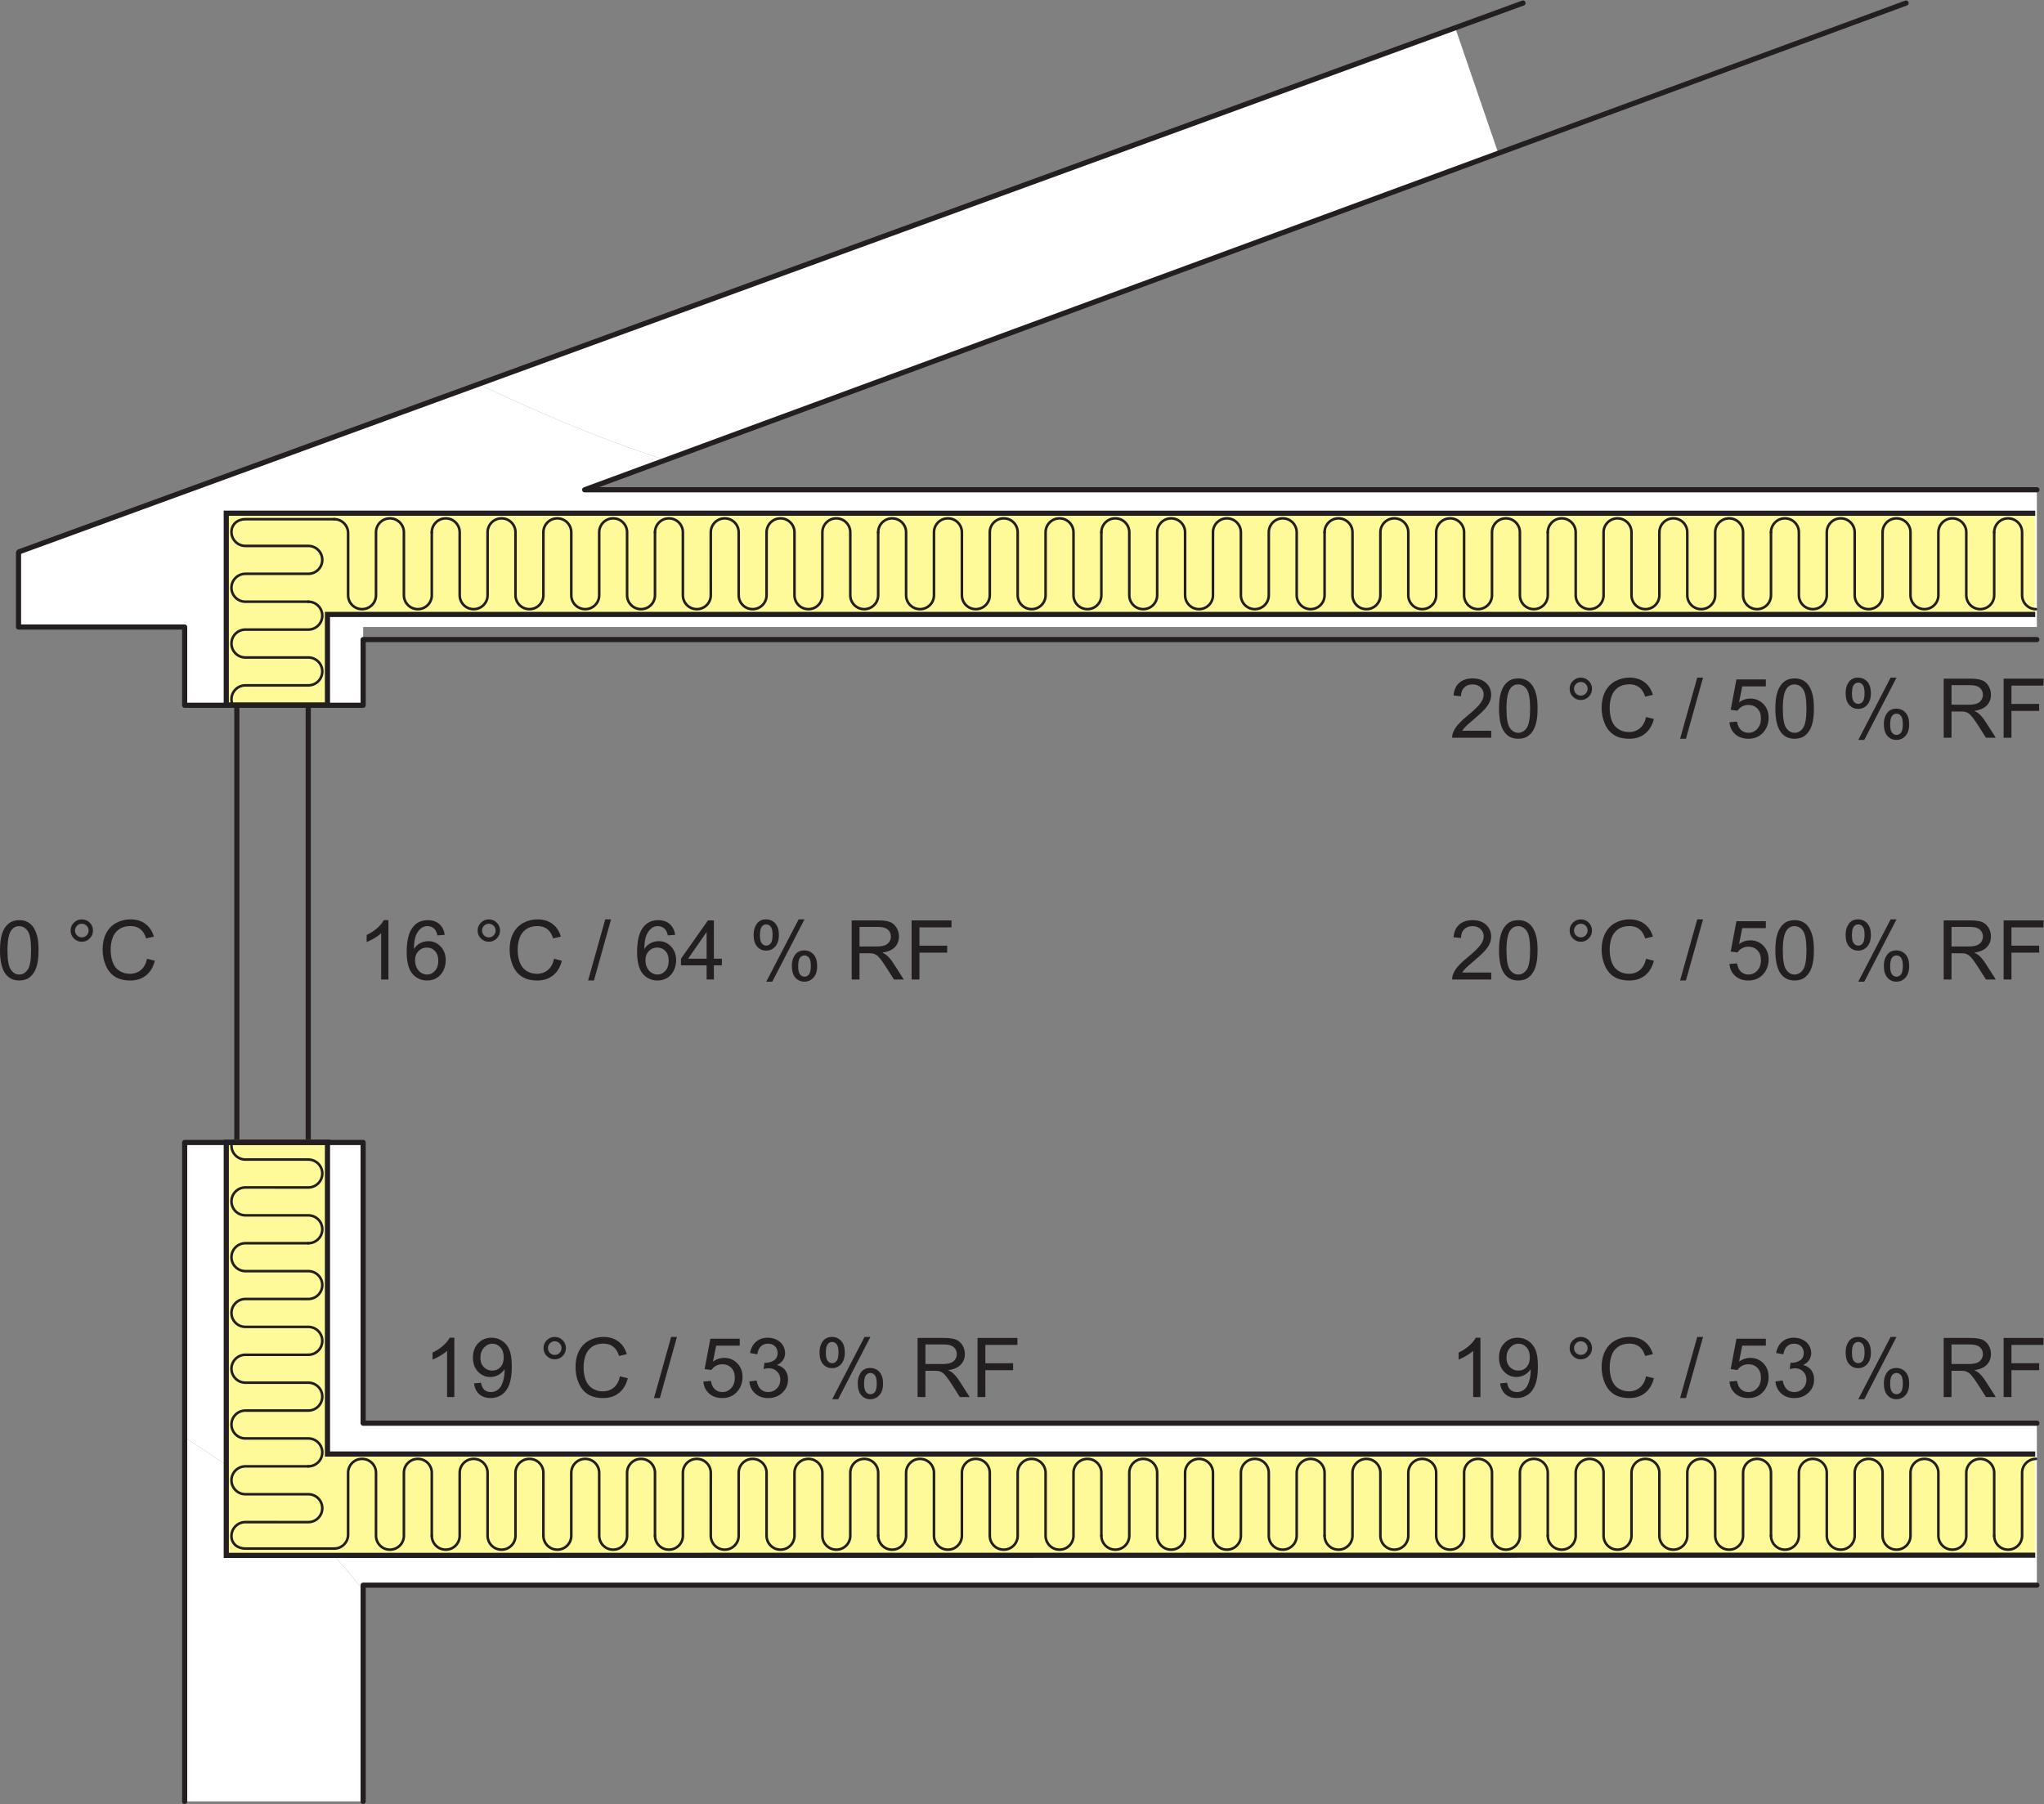 <?xml version="1.0" encoding="UTF-8" standalone="no"?>
<!-- Created with Inkscape (http://www.inkscape.org/) -->

<svg
   version="1.1"
   id="svg2"
   width="263.907"
   height="233"
   viewBox="0 0 263.907 233"
   sodipodi:docname="Anv277_Fig_006.eps"
   xmlns:inkscape="http://www.inkscape.org/namespaces/inkscape"
   xmlns:sodipodi="http://sodipodi.sourceforge.net/DTD/sodipodi-0.dtd"
   xmlns="http://www.w3.org/2000/svg"
   xmlns:svg="http://www.w3.org/2000/svg">
  <rect x="0" y="0" width="263.907" height="233" fill="#808080" stroke="none"/>
  <defs
     id="defs6">
    <clipPath
       clipPathUnits="userSpaceOnUse"
       id="clipPath114">
      <path
         d="M 0.039,1744.97 H 1975.17 V 0 H 0.039 Z"
         id="path112" />
    </clipPath>
  </defs>
  <sodipodi:namedview
     id="namedview4"
     pagecolor="#ffffff"
     bordercolor="#000000"
     borderopacity="0.25"
     inkscape:showpageshadow="2"
     inkscape:pageopacity="0.0"
     inkscape:pagecheckerboard="0"
     inkscape:deskcolor="#d1d1d1" />
  <g
     id="g8"
     inkscape:groupmode="layer"
     inkscape:label="ink_ext_XXXXXX"
     transform="matrix(1.333,0,0,-1.333,0,233)">
    <g
       id="g10"
       transform="scale(0.1)">
      <path
         d="m 298.547,1325.39 v 419.58 -419.58"
         style="fill:#ffffff;fill-opacity:1;fill-rule:nonzero;stroke:none"
         id="path12" />
      <path
         d="m 229.398,1325.39 v 419.58 -419.58"
         style="fill:#ffffff;fill-opacity:1;fill-rule:nonzero;stroke:none"
         id="path14" />
      <path
         d="M 178.855,355.422 V 2.73 H 351.742 V 206.93 C 304.98,269.629 242.691,314.051 178.855,355.422"
         style="fill:#ffffff;fill-opacity:1;fill-rule:nonzero;stroke:none"
         id="path16" />
      <path
         d="m 1972.88,212.191 v 156.93 H 351.734 V 641.078 H 178.852 V 355.422 C 242.684,314.051 304.988,269.641 351.734,206.93 v 5.261 H 1972.88"
         style="fill:#ffffff;fill-opacity:1;fill-rule:nonzero;stroke:none"
         id="path18" />
      <path
         d="m 1451.35,1599.1 -41.83,121.93 -945.375,-345.51 c 57.414,-27.3 116.625,-52.78 180.812,-73.29 l 806.393,296.87"
         style="fill:#ffffff;fill-opacity:1;fill-rule:nonzero;stroke:none"
         id="path20" />
      <path
         d="m 566.328,1273.45 78.629,28.78 c -64.187,20.52 -123.398,45.99 -180.809,73.31 l -444.875,-161.93 -1.086,-0.5 -0.246,-1.17 v -71.48 H 178.859 v -75.8 h 172.887 v 75.8 H 1972.88 v 132.99 H 566.328"
         style="fill:#ffffff;fill-opacity:1;fill-rule:nonzero;stroke:none"
         id="path22" />
      <path
         d="M 1971.29,339.25 H 317.199 v 302.031 h -98.027 v -400.25 l 1752.118,0.199 m 0,1009.45 -1752.13,0.07 v -185.9 h 98.028 v 87.81 H 1971.29"
         style="fill:#fffa99;fill-opacity:1;fill-rule:nonzero;stroke:none"
         id="path24" />
      <path
         d="M 1971.29,339.25 H 317.199 v 302.031 h -98.027 v -400.25 l 1752.118,0.199 m 0,1009.45 -1752.13,0.07 v -185.9 h 98.028 v 87.81 H 1971.29"
         style="fill:none;stroke:#231f20;stroke-width:5;stroke-linecap:butt;stroke-linejoin:miter;stroke-miterlimit:4;stroke-dasharray:none;stroke-opacity:1"
         id="path26" />
      <path
         d="m 418.234,1232.22 v -60.95 c 0,-7.46 -6.039,-13.51 -13.511,-13.51 -7.457,0 -13.512,6.04 -13.512,13.51 v 60.95 c 0,7.46 -6.039,13.53 -13.512,13.53 -7.453,0 -13.511,-6.07 -13.511,-13.53 l 0.011,-60.95 c 0,-7.47 -6.054,-13.51 -13.523,-13.51 -7.453,0 -13.5,6.04 -13.5,13.51 v 60.16 c 0,7.46 -6.055,13.52 -13.512,13.52"
         style="fill:none;stroke:#231f20;stroke-width:2.5;stroke-linecap:round;stroke-linejoin:miter;stroke-miterlimit:4;stroke-dasharray:none;stroke-opacity:1"
         id="path28" />
      <path
         d="m 298.648,1165 h -60.953 c -7.468,0 -13.519,6.04 -13.519,13.52 0,7.45 6.043,13.5 13.519,13.5 h 60.946 c 7.468,0 13.519,6.05 13.519,13.53 0,7.46 -6.051,13.5 -13.519,13.5 h -60.946 c -7.476,0 -13.519,6.04 -13.519,13.51 0,7.46 6.043,12.39 13.519,12.39 h 85.977"
         style="fill:none;stroke:#231f20;stroke-width:2.5;stroke-linecap:round;stroke-linejoin:miter;stroke-miterlimit:4;stroke-dasharray:none;stroke-opacity:1"
         id="path30" />
      <path
         d="m 526.324,1232.22 v -60.95 c 0,-7.46 -6.043,-13.51 -13.515,-13.51 -7.454,0 -13.516,6.04 -13.516,13.51 v 60.95 c 0,7.46 -6.043,13.53 -13.5,13.53 -7.465,0 -13.516,-6.07 -13.516,-13.53 v -60.95 c 0,-7.47 -6.039,-13.51 -13.5,-13.51 -7.464,0 -13.523,6.04 -13.523,13.51 v 60.95 c 0,7.46 -6.051,13.53 -13.5,13.53 -7.465,0 -13.524,-6.07 -13.524,-13.53"
         style="fill:none;stroke:#231f20;stroke-width:2.5;stroke-linecap:round;stroke-linejoin:miter;stroke-miterlimit:4;stroke-dasharray:none;stroke-opacity:1"
         id="path32" />
      <path
         d="m 298.648,1165 c 7.461,0 13.524,-6.04 13.524,-13.51 0,-7.46 -6.063,-13.51 -13.524,-13.51 h -60.953 c -7.468,0 -13.511,-6.05 -13.511,-13.52 0,-7.45 6.043,-13.51 13.511,-13.51 l 60.953,0.01 c 7.461,0 13.524,-6.05 13.524,-13.52 0,-7.46 -6.063,-13.5 -13.524,-13.5 h -60.953 c -7.468,0 -13.511,-6.05 -13.511,-13.51 0,-1.27 0.214,-4.12 1.769,-6.84"
         style="fill:none;stroke:#231f20;stroke-width:2.5;stroke-linecap:round;stroke-linejoin:miter;stroke-miterlimit:4;stroke-dasharray:none;stroke-opacity:1"
         id="path34" />
      <path
         d="m 634.422,1232.22 v -60.95 c 0,-7.46 -6.047,-13.51 -13.516,-13.51 -7.472,0 -13.519,6.04 -13.519,13.51 v 60.95 c 0,7.46 -6.047,13.53 -13.508,13.53 -7.457,0 -13.504,-6.07 -13.504,-13.53 v -60.95 c 0,-7.47 -6.047,-13.51 -13.508,-13.51 -7.48,0 -13.527,6.04 -13.527,13.51 v 60.95 c 0,7.46 -6.047,13.53 -13.508,13.53 -7.461,0 -13.508,-6.07 -13.508,-13.53"
         style="fill:none;stroke:#231f20;stroke-width:2.5;stroke-linecap:round;stroke-linejoin:miter;stroke-miterlimit:4;stroke-dasharray:none;stroke-opacity:1"
         id="path36" />
      <path
         d="m 742.496,1232.22 v -60.95 c 0,-7.46 -6.047,-13.51 -13.508,-13.51 -7.457,0 -13.504,6.04 -13.504,13.51 v 60.95 c 0,7.46 -6.046,13.53 -13.531,13.53 -7.437,0 -13.504,-6.07 -13.504,-13.53 l 0.02,-60.95 c 0,-7.47 -6.067,-13.51 -13.528,-13.51 -7.461,0 -13.503,6.04 -13.503,13.51 v 60.95 c 0,7.46 -6.059,13.53 -13.508,13.53 -7.461,0 -13.508,-6.07 -13.508,-13.53"
         style="fill:none;stroke:#231f20;stroke-width:2.5;stroke-linecap:round;stroke-linejoin:miter;stroke-miterlimit:4;stroke-dasharray:none;stroke-opacity:1"
         id="path38" />
      <path
         d="m 850.594,1232.22 v -60.95 c 0,-7.46 -6.047,-13.51 -13.52,-13.51 -7.449,0 -13.496,6.04 -13.496,13.51 v 60.95 c 0,7.46 -6.047,13.53 -13.527,13.53 -7.461,0 -13.508,-6.07 -13.508,-13.53 v -60.95 c 0,-7.47 -6.035,-13.51 -13.508,-13.51 -7.457,0 -13.504,6.04 -13.504,13.51 v 60.95 c 0,7.46 -6.047,13.53 -13.527,13.53 -7.461,0 -13.508,-6.07 -13.508,-13.53"
         style="fill:none;stroke:#231f20;stroke-width:2.5;stroke-linecap:round;stroke-linejoin:miter;stroke-miterlimit:4;stroke-dasharray:none;stroke-opacity:1"
         id="path40" />
      <path
         d="m 958.688,1232.22 v -60.95 c 0,-7.46 -6.047,-13.51 -13.528,-13.51 -7.437,0 -13.488,6.04 -13.488,13.51 v 60.95 c 0,7.46 -6.043,13.53 -13.524,13.53 -7.46,0 -13.507,-6.07 -13.507,-13.53 v -60.95 c 0,-7.47 -6.047,-13.51 -13.528,-13.51 -7.441,0 -13.484,6.04 -13.484,13.51 v 60.95 c 0,7.46 -6.059,13.53 -13.531,13.53 -7.457,0 -13.504,-6.07 -13.504,-13.53"
         style="fill:none;stroke:#231f20;stroke-width:2.5;stroke-linecap:round;stroke-linejoin:miter;stroke-miterlimit:4;stroke-dasharray:none;stroke-opacity:1"
         id="path42" />
      <path
         d="m 1066.78,1232.22 v -60.95 c 0,-7.46 -6.04,-13.51 -13.51,-13.51 -7.45,0 -13.5,6.04 -13.5,13.51 v 60.95 c 0,7.46 -6.05,13.53 -13.53,13.53 -7.46,0 -13.5,-6.07 -13.5,-13.53 v -60.95 c 0,-7.47 -6.05,-13.51 -13.533,-13.51 -7.437,0 -13.484,6.04 -13.484,13.51 v 60.95 c 0,7.46 -6.047,13.53 -13.528,13.53 -7.461,0 -13.507,-6.07 -13.507,-13.53"
         style="fill:none;stroke:#231f20;stroke-width:2.5;stroke-linecap:round;stroke-linejoin:miter;stroke-miterlimit:4;stroke-dasharray:none;stroke-opacity:1"
         id="path44" />
      <path
         d="m 1174.88,1232.22 v -60.95 c 0,-7.46 -6.05,-13.51 -13.53,-13.51 -7.44,0 -13.48,6.04 -13.48,13.51 v 60.95 c 0,7.46 -6.05,13.53 -13.53,13.53 -7.46,0 -13.51,-6.07 -13.51,-13.53 v -60.95 c 0,-7.47 -6.05,-13.51 -13.53,-13.51 -7.44,0 -13.48,6.04 -13.48,13.51 v 60.95 c 0,7.46 -6.06,13.53 -13.53,13.53 -7.46,0 -13.51,-6.07 -13.51,-13.53"
         style="fill:none;stroke:#231f20;stroke-width:2.5;stroke-linecap:round;stroke-linejoin:miter;stroke-miterlimit:4;stroke-dasharray:none;stroke-opacity:1"
         id="path46" />
      <path
         d="m 1282.97,1232.22 v -60.95 c 0,-7.46 -6.04,-13.51 -13.51,-13.51 -7.45,0 -13.5,6.04 -13.5,13.51 v 60.95 c 0,7.46 -6.05,13.53 -13.53,13.53 -7.46,0 -13.5,-6.07 -13.5,-13.53 v -60.95 c 0,-7.47 -6.05,-13.51 -13.53,-13.51 -7.44,0 -13.49,6.04 -13.49,13.51 v 60.95 c 0,7.46 -6.04,13.53 -13.52,13.53 -7.46,0 -13.51,-6.07 -13.51,-13.53"
         style="fill:none;stroke:#231f20;stroke-width:2.5;stroke-linecap:round;stroke-linejoin:miter;stroke-miterlimit:4;stroke-dasharray:none;stroke-opacity:1"
         id="path48" />
      <path
         d="m 1391.07,1232.22 v -60.95 c 0,-7.46 -6.05,-13.51 -13.53,-13.51 -7.44,0 -13.48,6.04 -13.48,13.51 v 60.95 c 0,7.46 -6.05,13.53 -13.54,13.53 -7.45,0 -13.5,-6.07 -13.5,-13.53 v -60.95 c 0,-7.47 -6.05,-13.51 -13.53,-13.51 -7.43,0 -13.48,6.04 -13.48,13.51 v 60.95 c 0,7.46 -6.06,13.53 -13.53,13.53 -7.46,0 -13.51,-6.07 -13.51,-13.53"
         style="fill:none;stroke:#231f20;stroke-width:2.5;stroke-linecap:round;stroke-linejoin:miter;stroke-miterlimit:4;stroke-dasharray:none;stroke-opacity:1"
         id="path50" />
      <path
         d="m 1499.16,1232.22 v -60.95 c 0,-7.46 -6.04,-13.51 -13.51,-13.51 -7.45,0 -13.5,6.04 -13.5,13.51 v 60.95 c 0,7.46 -6.05,13.53 -13.53,13.53 -7.46,0 -13.5,-6.07 -13.5,-13.53 v -60.95 c 0,-7.47 -6.05,-13.51 -13.53,-13.51 -7.44,0 -13.49,6.04 -13.49,13.51 v 60.95 c 0,7.46 -6.05,13.53 -13.52,13.53 -7.46,0 -13.51,-6.07 -13.51,-13.53"
         style="fill:none;stroke:#231f20;stroke-width:2.5;stroke-linecap:round;stroke-linejoin:miter;stroke-miterlimit:4;stroke-dasharray:none;stroke-opacity:1"
         id="path52" />
      <path
         d="m 1607.26,1232.22 v -60.95 c 0,-7.46 -6.05,-13.51 -13.53,-13.51 -7.44,0 -13.48,6.04 -13.48,13.51 v 60.95 c 0,7.46 -6.05,13.53 -13.54,13.53 -7.45,0 -13.5,-6.07 -13.5,-13.53 v -60.95 c 0,-7.47 -6.04,-13.51 -13.54,-13.51 -7.42,0 -13.47,6.04 -13.47,13.51 v 60.95 c 0,7.46 -6.06,13.53 -13.53,13.53 -7.46,0 -13.51,-6.07 -13.51,-13.53"
         style="fill:none;stroke:#231f20;stroke-width:2.5;stroke-linecap:round;stroke-linejoin:miter;stroke-miterlimit:4;stroke-dasharray:none;stroke-opacity:1"
         id="path54" />
      <path
         d="m 1715.36,1232.22 v -60.95 c 0,-7.46 -6.05,-13.51 -13.52,-13.51 -7.45,0 -13.5,6.04 -13.5,13.51 v 60.95 c 0,7.46 -6.04,13.53 -13.52,13.53 -7.46,0 -13.51,-6.07 -13.51,-13.53 v -60.95 c 0,-7.47 -6.05,-13.51 -13.53,-13.51 -7.44,0 -13.48,6.04 -13.48,13.51 v 60.95 c 0,7.46 -6.06,13.53 -13.53,13.53 -7.46,0 -13.51,-6.07 -13.51,-13.53"
         style="fill:none;stroke:#231f20;stroke-width:2.5;stroke-linecap:round;stroke-linejoin:miter;stroke-miterlimit:4;stroke-dasharray:none;stroke-opacity:1"
         id="path56" />
      <path
         d="m 1823.45,1232.22 v -60.95 c 0,-7.46 -6.05,-13.51 -13.52,-13.51 -7.44,0 -13.49,6.04 -13.49,13.51 v 60.95 c 0,7.46 -6.05,13.53 -13.53,13.53 -7.46,0 -13.51,-6.07 -13.51,-13.53 v -60.95 c 0,-7.47 -6.04,-13.51 -13.52,-13.51 -7.44,0 -13.49,6.04 -13.49,13.51 v 60.95 c 0,7.46 -6.05,13.53 -13.53,13.53 -7.46,0 -13.5,-6.07 -13.5,-13.53"
         style="fill:none;stroke:#231f20;stroke-width:2.5;stroke-linecap:round;stroke-linejoin:miter;stroke-miterlimit:4;stroke-dasharray:none;stroke-opacity:1"
         id="path58" />
      <path
         d="m 1931.55,1232.22 v -60.95 c 0,-7.46 -6.05,-13.51 -13.52,-13.51 -7.45,0 -13.5,6.04 -13.5,13.51 v 60.95 c 0,7.46 -6.04,13.53 -13.52,13.53 -7.46,0 -13.51,-6.07 -13.51,-13.53 v -60.95 c 0,-7.47 -6.05,-13.51 -13.53,-13.51 -7.44,0 -13.48,6.04 -13.48,13.51 v 60.95 c 0,7.46 -6.06,13.53 -13.53,13.53 -7.46,0 -13.51,-6.07 -13.51,-13.53"
         style="fill:none;stroke:#231f20;stroke-width:2.5;stroke-linecap:round;stroke-linejoin:miter;stroke-miterlimit:4;stroke-dasharray:none;stroke-opacity:1"
         id="path60" />
      <path
         d="m 1972.07,1157.76 c -7.44,0 -13.49,6.04 -13.49,13.51 v 60.95 c 0,7.46 -6.05,13.53 -13.53,13.53 -7.46,0 -13.5,-6.07 -13.5,-13.53"
         style="fill:none;stroke:#231f20;stroke-width:2.5;stroke-linecap:round;stroke-linejoin:miter;stroke-miterlimit:4;stroke-dasharray:none;stroke-opacity:1"
         id="path62" />
      <path
         d="m 418.234,260.109 v 60.942 c 0,7.461 -6.039,13.508 -13.511,13.508 -7.457,0 -13.512,-6.047 -13.512,-13.508 v -60.942 c 0,-7.48 -6.039,-13.531 -13.512,-13.531 -7.453,0 -13.511,6.051 -13.511,13.531 l 0.011,60.942 c 0,7.461 -6.054,13.508 -13.523,13.508 -7.453,0 -13.5,-6.047 -13.5,-13.508 v -59.879 c 0,-7.492 -6.055,-13.531 -13.512,-13.531"
         style="fill:none;stroke:#231f20;stroke-width:2.5;stroke-linecap:round;stroke-linejoin:miter;stroke-miterlimit:4;stroke-dasharray:none;stroke-opacity:1"
         id="path64" />
      <path
         d="m 298.648,327.309 h -60.953 c -7.468,0 -13.519,-6.047 -13.519,-13.52 0,-7.43 6.043,-13.5 13.519,-13.5 h 60.946 c 7.468,0 13.519,-6.039 13.519,-13.5 0,-7.457 -6.051,-13.527 -13.519,-13.527 l -60.946,0.019 c -7.476,0 -13.519,-6.07 -13.519,-13.531 0,-7.441 6.043,-12.109 13.519,-12.109 h 85.977"
         style="fill:none;stroke:#231f20;stroke-width:2.5;stroke-linecap:round;stroke-linejoin:miter;stroke-miterlimit:4;stroke-dasharray:none;stroke-opacity:1"
         id="path66" />
      <path
         d="m 526.324,260.109 v 60.942 c 0,7.461 -6.043,13.508 -13.515,13.508 -7.454,0 -13.516,-6.047 -13.516,-13.508 v -60.942 c 0,-7.48 -6.043,-13.531 -13.5,-13.531 -7.465,0 -13.516,6.051 -13.516,13.531 v 60.942 c 0,7.461 -6.039,13.508 -13.5,13.508 -7.464,0 -13.523,-6.047 -13.523,-13.508 v -60.942 c 0,-7.48 -6.051,-13.531 -13.5,-13.531 -7.465,0 -13.524,6.051 -13.524,13.531"
         style="fill:none;stroke:#231f20;stroke-width:2.5;stroke-linecap:round;stroke-linejoin:miter;stroke-miterlimit:4;stroke-dasharray:none;stroke-opacity:1"
         id="path68" />
      <path
         d="m 634.422,260.109 v 60.942 c 0,7.461 -6.047,13.508 -13.516,13.508 -7.472,0 -13.519,-6.047 -13.519,-13.508 v -60.942 c 0,-7.48 -6.047,-13.531 -13.508,-13.531 -7.457,0 -13.504,6.051 -13.504,13.531 v 60.942 c 0,7.461 -6.047,13.508 -13.508,13.508 -7.48,0 -13.527,-6.047 -13.527,-13.508 v -60.942 c 0,-7.48 -6.047,-13.531 -13.508,-13.531 -7.461,0 -13.508,6.051 -13.508,13.531"
         style="fill:none;stroke:#231f20;stroke-width:2.5;stroke-linecap:round;stroke-linejoin:miter;stroke-miterlimit:4;stroke-dasharray:none;stroke-opacity:1"
         id="path70" />
      <path
         d="m 298.648,435.398 h -60.953 c -7.468,0 -13.511,-6.039 -13.511,-13.5 0,-7.457 6.043,-13.527 13.511,-13.527 h 60.953 c 7.461,0 13.524,-6.051 13.524,-13.492 0,-7.481 -6.063,-13.527 -13.524,-13.527 h -60.953 c -7.468,0 -13.511,-6.043 -13.511,-13.5 0,-7.461 6.043,-13.512 13.511,-13.512 h 60.953 c 7.461,0 13.524,-6.07 13.524,-13.512 0,-7.476 -6.063,-13.519 -13.524,-13.519"
         style="fill:none;stroke:#231f20;stroke-width:2.5;stroke-linecap:round;stroke-linejoin:miter;stroke-miterlimit:4;stroke-dasharray:none;stroke-opacity:1"
         id="path72" />
      <path
         d="m 298.648,543.48 h -60.953 c -7.468,0 -13.511,-6.05 -13.511,-13.511 0,-7.457 6.043,-13.528 13.511,-13.528 h 60.953 c 7.461,0 13.524,-6.043 13.524,-13.48 0,-7.461 -6.063,-13.531 -13.524,-13.531 l -60.953,0.019 c -7.468,0 -13.511,-6.07 -13.511,-13.527 0,-7.461 6.043,-13.5 13.511,-13.5 h 60.953 c 7.461,0 13.524,-6.07 13.524,-13.512 0,-7.461 -6.063,-13.512 -13.524,-13.512"
         style="fill:none;stroke:#231f20;stroke-width:2.5;stroke-linecap:round;stroke-linejoin:miter;stroke-miterlimit:4;stroke-dasharray:none;stroke-opacity:1"
         id="path74" />
      <path
         d="m 224.184,638.07 c 0,-7.48 6.043,-13.531 13.523,-13.531 h 60.941 c 7.461,0 13.536,-6.051 13.536,-13.508 0,-7.461 -6.075,-13.543 -13.536,-13.543 l -60.941,0.024 c -7.48,0 -13.523,-6.051 -13.523,-13.492 0,-7.481 6.043,-13.532 13.523,-13.532 h 60.941 c 7.461,0 13.536,-6.047 13.536,-13.508 0,-7.46 -6.075,-13.5 -13.536,-13.5"
         style="fill:none;stroke:#231f20;stroke-width:2.5;stroke-linecap:round;stroke-linejoin:miter;stroke-miterlimit:4;stroke-dasharray:none;stroke-opacity:1"
         id="path76" />
      <path
         d="m 742.496,260.109 v 60.942 c 0,7.461 -6.047,13.508 -13.508,13.508 -7.457,0 -13.504,-6.047 -13.504,-13.508 v -60.942 c 0,-7.48 -6.046,-13.531 -13.531,-13.531 -7.437,0 -13.504,6.051 -13.504,13.531 l 0.02,60.942 c 0,7.461 -6.067,13.508 -13.528,13.508 -7.461,0 -13.503,-6.047 -13.503,-13.508 v -60.942 c 0,-7.48 -6.059,-13.531 -13.508,-13.531 -7.461,0 -13.508,6.051 -13.508,13.531"
         style="fill:none;stroke:#231f20;stroke-width:2.5;stroke-linecap:round;stroke-linejoin:miter;stroke-miterlimit:4;stroke-dasharray:none;stroke-opacity:1"
         id="path78" />
      <path
         d="m 850.594,260.109 v 60.942 c 0,7.461 -6.047,13.508 -13.52,13.508 -7.449,0 -13.496,-6.047 -13.496,-13.508 v -60.942 c 0,-7.48 -6.047,-13.531 -13.527,-13.531 -7.461,0 -13.508,6.051 -13.508,13.531 v 60.942 c 0,7.461 -6.035,13.508 -13.508,13.508 -7.457,0 -13.504,-6.047 -13.504,-13.508 v -60.942 c 0,-7.48 -6.047,-13.531 -13.527,-13.531 -7.461,0 -13.508,6.051 -13.508,13.531"
         style="fill:none;stroke:#231f20;stroke-width:2.5;stroke-linecap:round;stroke-linejoin:miter;stroke-miterlimit:4;stroke-dasharray:none;stroke-opacity:1"
         id="path80" />
      <path
         d="m 958.688,260.109 v 60.942 c 0,7.461 -6.047,13.508 -13.528,13.508 -7.437,0 -13.488,-6.047 -13.488,-13.508 v -60.942 c 0,-7.48 -6.043,-13.531 -13.524,-13.531 -7.46,0 -13.507,6.051 -13.507,13.531 v 60.942 c 0,7.461 -6.047,13.508 -13.528,13.508 -7.441,0 -13.484,-6.047 -13.484,-13.508 v -60.942 c 0,-7.48 -6.059,-13.531 -13.531,-13.531 -7.457,0 -13.504,6.051 -13.504,13.531"
         style="fill:none;stroke:#231f20;stroke-width:2.5;stroke-linecap:round;stroke-linejoin:miter;stroke-miterlimit:4;stroke-dasharray:none;stroke-opacity:1"
         id="path82" />
      <path
         d="m 1066.78,260.109 v 60.942 c 0,7.461 -6.04,13.508 -13.51,13.508 -7.45,0 -13.5,-6.047 -13.5,-13.508 v -60.942 c 0,-7.48 -6.05,-13.531 -13.53,-13.531 -7.46,0 -13.5,6.051 -13.5,13.531 v 60.942 c 0,7.461 -6.05,13.508 -13.533,13.508 -7.437,0 -13.484,-6.047 -13.484,-13.508 v -60.942 c 0,-7.48 -6.047,-13.531 -13.528,-13.531 -7.461,0 -13.507,6.051 -13.507,13.531"
         style="fill:none;stroke:#231f20;stroke-width:2.5;stroke-linecap:round;stroke-linejoin:miter;stroke-miterlimit:4;stroke-dasharray:none;stroke-opacity:1"
         id="path84" />
      <path
         d="m 1174.88,260.109 v 60.942 c 0,7.461 -6.05,13.508 -13.53,13.508 -7.44,0 -13.48,-6.047 -13.48,-13.508 v -60.942 c 0,-7.48 -6.05,-13.531 -13.53,-13.531 -7.46,0 -13.51,6.051 -13.51,13.531 v 60.942 c 0,7.461 -6.05,13.508 -13.53,13.508 -7.44,0 -13.48,-6.047 -13.48,-13.508 v -60.942 c 0,-7.48 -6.06,-13.531 -13.53,-13.531 -7.46,0 -13.51,6.051 -13.51,13.531"
         style="fill:none;stroke:#231f20;stroke-width:2.5;stroke-linecap:round;stroke-linejoin:miter;stroke-miterlimit:4;stroke-dasharray:none;stroke-opacity:1"
         id="path86" />
      <path
         d="m 1282.97,260.109 v 60.942 c 0,7.461 -6.04,13.508 -13.51,13.508 -7.45,0 -13.5,-6.047 -13.5,-13.508 v -60.942 c 0,-7.48 -6.05,-13.531 -13.53,-13.531 -7.46,0 -13.5,6.051 -13.5,13.531 v 60.942 c 0,7.461 -6.05,13.508 -13.53,13.508 -7.44,0 -13.49,-6.047 -13.49,-13.508 v -60.942 c 0,-7.48 -6.04,-13.531 -13.52,-13.531 -7.46,0 -13.51,6.051 -13.51,13.531"
         style="fill:none;stroke:#231f20;stroke-width:2.5;stroke-linecap:round;stroke-linejoin:miter;stroke-miterlimit:4;stroke-dasharray:none;stroke-opacity:1"
         id="path88" />
      <path
         d="m 1391.07,260.109 v 60.942 c 0,7.461 -6.05,13.508 -13.53,13.508 -7.44,0 -13.48,-6.047 -13.48,-13.508 v -60.942 c 0,-7.48 -6.05,-13.531 -13.54,-13.531 -7.45,0 -13.5,6.051 -13.5,13.531 v 60.942 c 0,7.461 -6.05,13.508 -13.53,13.508 -7.43,0 -13.48,-6.047 -13.48,-13.508 v -60.942 c 0,-7.48 -6.06,-13.531 -13.53,-13.531 -7.46,0 -13.51,6.051 -13.51,13.531"
         style="fill:none;stroke:#231f20;stroke-width:2.5;stroke-linecap:round;stroke-linejoin:miter;stroke-miterlimit:4;stroke-dasharray:none;stroke-opacity:1"
         id="path90" />
      <path
         d="m 1499.16,260.109 v 60.942 c 0,7.461 -6.04,13.508 -13.51,13.508 -7.45,0 -13.5,-6.047 -13.5,-13.508 v -60.942 c 0,-7.48 -6.05,-13.531 -13.53,-13.531 -7.46,0 -13.5,6.051 -13.5,13.531 v 60.942 c 0,7.461 -6.05,13.508 -13.53,13.508 -7.44,0 -13.49,-6.047 -13.49,-13.508 v -60.942 c 0,-7.48 -6.05,-13.531 -13.52,-13.531 -7.46,0 -13.51,6.051 -13.51,13.531"
         style="fill:none;stroke:#231f20;stroke-width:2.5;stroke-linecap:round;stroke-linejoin:miter;stroke-miterlimit:4;stroke-dasharray:none;stroke-opacity:1"
         id="path92" />
      <path
         d="m 1607.26,260.109 v 60.942 c 0,7.461 -6.05,13.508 -13.53,13.508 -7.44,0 -13.48,-6.047 -13.48,-13.508 v -60.942 c 0,-7.48 -6.05,-13.531 -13.54,-13.531 -7.45,0 -13.5,6.051 -13.5,13.531 v 60.942 c 0,7.461 -6.04,13.508 -13.54,13.508 -7.42,0 -13.47,-6.047 -13.47,-13.508 v -60.942 c 0,-7.48 -6.06,-13.531 -13.53,-13.531 -7.46,0 -13.51,6.051 -13.51,13.531"
         style="fill:none;stroke:#231f20;stroke-width:2.5;stroke-linecap:round;stroke-linejoin:miter;stroke-miterlimit:4;stroke-dasharray:none;stroke-opacity:1"
         id="path94" />
      <path
         d="m 1715.36,260.109 v 60.942 c 0,7.461 -6.05,13.508 -13.52,13.508 -7.45,0 -13.5,-6.047 -13.5,-13.508 v -60.942 c 0,-7.48 -6.04,-13.531 -13.52,-13.531 -7.46,0 -13.51,6.051 -13.51,13.531 v 60.942 c 0,7.461 -6.05,13.508 -13.53,13.508 -7.44,0 -13.48,-6.047 -13.48,-13.508 v -60.942 c 0,-7.48 -6.06,-13.531 -13.53,-13.531 -7.46,0 -13.51,6.051 -13.51,13.531"
         style="fill:none;stroke:#231f20;stroke-width:2.5;stroke-linecap:round;stroke-linejoin:miter;stroke-miterlimit:4;stroke-dasharray:none;stroke-opacity:1"
         id="path96" />
      <path
         d="m 1823.45,260.109 v 60.942 c 0,7.461 -6.05,13.508 -13.52,13.508 -7.44,0 -13.49,-6.047 -13.49,-13.508 v -60.942 c 0,-7.48 -6.05,-13.531 -13.53,-13.531 -7.46,0 -13.51,6.051 -13.51,13.531 v 60.942 c 0,7.461 -6.04,13.508 -13.52,13.508 -7.44,0 -13.49,-6.047 -13.49,-13.508 v -60.942 c 0,-7.48 -6.05,-13.531 -13.53,-13.531 -7.46,0 -13.5,6.051 -13.5,13.531"
         style="fill:none;stroke:#231f20;stroke-width:2.5;stroke-linecap:round;stroke-linejoin:miter;stroke-miterlimit:4;stroke-dasharray:none;stroke-opacity:1"
         id="path98" />
      <path
         d="m 1931.55,260.109 v 60.942 c 0,7.461 -6.05,13.508 -13.52,13.508 -7.45,0 -13.5,-6.047 -13.5,-13.508 v -60.942 c 0,-7.48 -6.04,-13.531 -13.52,-13.531 -7.46,0 -13.51,6.051 -13.51,13.531 v 60.942 c 0,7.461 -6.05,13.508 -13.53,13.508 -7.44,0 -13.48,-6.047 -13.48,-13.508 v -60.942 c 0,-7.48 -6.06,-13.531 -13.53,-13.531 -7.46,0 -13.51,6.051 -13.51,13.531"
         style="fill:none;stroke:#231f20;stroke-width:2.5;stroke-linecap:round;stroke-linejoin:miter;stroke-miterlimit:4;stroke-dasharray:none;stroke-opacity:1"
         id="path100" />
      <path
         d="m 1972.07,334.559 c -7.44,0 -13.49,-6.047 -13.49,-13.508 v -60.942 c 0,-7.48 -6.05,-13.531 -13.53,-13.531 -7.46,0 -13.5,6.051 -13.5,13.531"
         style="fill:none;stroke:#231f20;stroke-width:2.5;stroke-linecap:round;stroke-linejoin:miter;stroke-miterlimit:4;stroke-dasharray:none;stroke-opacity:1"
         id="path102" />
      <path
         d="M 298.547,1063.64 V 644.059"
         style="fill:none;stroke:#231f20;stroke-width:5;stroke-linecap:butt;stroke-linejoin:round;stroke-miterlimit:4;stroke-dasharray:none;stroke-opacity:1"
         id="path104" />
      <path
         d="M 229.391,644.059 V 1063.64"
         style="fill:none;stroke:#231f20;stroke-width:5;stroke-linecap:butt;stroke-linejoin:round;stroke-miterlimit:4;stroke-dasharray:none;stroke-opacity:1"
         id="path106" />
      <g
         id="g108">
        <g
           id="g110"
           clip-path="url(#clipPath114)">
          <path
             d="M 351.742,2.73 V 212.191 H 1972.89"
             style="fill:none;stroke:#231f20;stroke-width:5;stroke-linecap:round;stroke-linejoin:round;stroke-miterlimit:4;stroke-dasharray:none;stroke-opacity:1"
             id="path116" />
          <path
             d="M 1972.88,369.121 H 351.734 V 641.078 H 178.852 V 2.719"
             style="fill:none;stroke:#231f20;stroke-width:5;stroke-linecap:round;stroke-linejoin:round;stroke-miterlimit:4;stroke-dasharray:none;stroke-opacity:1"
             id="path118" />
        </g>
      </g>
      <path
         d="M 1475.13,1744.97 19.273,1213.61 l -1.086,-0.5 -0.246,-1.17 v -71.48 H 178.859 v -75.8 h 172.887 v 63.65 H 1972.88"
         style="fill:none;stroke:#231f20;stroke-width:5;stroke-linecap:round;stroke-linejoin:round;stroke-miterlimit:4;stroke-dasharray:none;stroke-opacity:1"
         id="path120" />
      <path
         d="M 1972.88,1273.45 H 566.328 l 1279.842,471.52"
         style="fill:none;stroke:#231f20;stroke-width:5;stroke-linecap:round;stroke-linejoin:round;stroke-miterlimit:4;stroke-dasharray:none;stroke-opacity:1"
         id="path122" />
      <path
         d="m 7.227,827.223 c 0,-9.399 1.105,-15.657 3.301,-18.77 2.195,-3.109 4.914,-4.668 8.145,-4.668 3.234,0 5.945,1.563 8.145,4.688 2.199,3.125 3.301,9.375 3.301,18.75 0,9.429 -1.102,15.691 -3.301,18.789 -2.199,3.101 -4.941,4.648 -8.223,4.648 -3.234,0 -5.812,-1.363 -7.734,-4.101 C 8.438,843.07 7.227,836.625 7.227,827.223 Z M 0,827.223 c 0,6.773 0.691,12.222 2.09,16.347 1.398,4.129 3.465,7.313 6.211,9.551 2.742,2.242 6.203,3.359 10.371,3.359 3.074,0 5.773,-0.617 8.086,-1.851 2.316,-1.238 4.227,-3.024 5.742,-5.356 1.516,-2.328 2.695,-5.168 3.555,-8.515 0.859,-3.344 1.289,-7.856 1.289,-13.535 0,-6.719 -0.692,-12.141 -2.07,-16.27 -1.375,-4.125 -3.445,-7.316 -6.191,-9.57 -2.742,-2.25 -6.223,-3.379 -10.41,-3.379 -5.516,0 -9.852,1.98 -13.008,5.937 C 1.887,808.711 0,816.469 0,827.223"
         style="fill:#231f20;fill-opacity:1;fill-rule:nonzero;stroke:none"
         id="path124" />
      <path
         d="m 72.656,846.402 c 0,-1.82 0.644,-3.379 1.933,-4.668 1.289,-1.289 2.84,-1.933 4.668,-1.933 1.797,0 3.34,0.644 4.629,1.933 1.289,1.289 1.934,2.848 1.934,4.668 0,1.825 -0.644,3.379 -1.934,4.668 -1.289,1.289 -2.832,1.934 -4.629,1.934 -1.828,0 -3.379,-0.645 -4.668,-1.934 -1.289,-1.289 -1.933,-2.843 -1.933,-4.668 z m -4.258,0 c 0,2.996 1.066,5.547 3.184,7.657 2.121,2.113 4.668,3.164 7.637,3.164 3.016,0 5.586,-1.051 7.695,-3.164 2.109,-2.11 3.164,-4.661 3.164,-7.657 0,-2.992 -1.062,-5.55 -3.184,-7.675 -2.117,-2.122 -4.676,-3.18 -7.676,-3.18 -2.969,0 -5.516,1.051 -7.637,3.164 -2.117,2.105 -3.184,4.672 -3.184,7.691"
         style="fill:#231f20;fill-opacity:1;fill-rule:nonzero;stroke:none"
         id="path126" />
      <path
         d="M 142.422,819.059 150,817.145 c -1.594,-6.223 -4.441,-10.969 -8.574,-14.239 -4.129,-3.265 -9.168,-4.902 -15.137,-4.902 -6.172,0 -11.191,1.258 -15.059,3.769 -3.867,2.516 -6.804,6.153 -8.828,10.918 -2.019,4.77 -3.027,9.883 -3.027,15.356 0,5.961 1.145,11.164 3.418,15.601 2.273,4.442 5.52,7.817 9.727,10.118 4.21,2.304 8.835,3.457 13.886,3.457 5.735,0 10.547,-1.457 14.453,-4.375 3.907,-2.914 6.629,-7.016 8.164,-12.301 l -7.46,-1.762 c -1.329,4.168 -3.25,7.203 -5.782,9.102 -2.527,1.902 -5.703,2.851 -9.531,2.851 -4.402,0 -8.074,-1.054 -11.035,-3.164 -2.957,-2.109 -5.027,-4.941 -6.231,-8.496 -1.203,-3.555 -1.796,-7.219 -1.796,-10.992 0,-4.871 0.71,-9.121 2.128,-12.758 1.414,-3.633 3.622,-6.348 6.622,-8.144 3,-1.797 6.242,-2.696 9.726,-2.696 4.246,0 7.844,1.227 10.781,3.672 2.942,2.449 4.934,6.082 5.977,10.899"
         style="fill:#231f20;fill-opacity:1;fill-rule:nonzero;stroke:none"
         id="path128" />
      <path
         d="m 376.223,798.98 h -7.035 v 44.805 c -1.688,-1.613 -3.915,-3.226 -6.661,-4.844 -2.742,-1.613 -5.214,-2.824 -7.398,-3.632 v 6.796 c 3.934,1.852 7.371,4.09 10.309,6.719 2.941,2.633 5.031,5.184 6.25,7.656 h 4.535 v -57.5"
         style="fill:#231f20;fill-opacity:1;fill-rule:nonzero;stroke:none"
         id="path130" />
      <path
         d="m 402.004,817.535 c 0,-2.422 0.516,-4.738 1.543,-6.949 1.023,-2.215 2.469,-3.902 4.312,-5.063 1.848,-1.156 3.789,-1.738 5.825,-1.738 2.964,0 5.515,1.199 7.656,3.594 2.137,2.398 3.203,5.652 3.203,9.766 0,3.96 -1.059,7.078 -3.164,9.359 -2.109,2.277 -4.77,3.418 -7.973,3.418 -3.172,0 -5.867,-1.141 -8.086,-3.418 -2.215,-2.281 -3.316,-5.27 -3.316,-8.969 z m 28.711,24.688 -6.992,-0.547 c -0.625,2.762 -1.516,4.765 -2.66,6.015 -1.903,2.008 -4.247,3.008 -7.032,3.008 -2.234,0 -4.207,-0.625 -5.894,-1.875 -2.219,-1.613 -3.957,-3.969 -5.239,-7.07 -1.277,-3.098 -1.941,-7.512 -1.992,-13.242 1.692,2.578 3.762,4.492 6.211,5.742 2.453,1.25 5.012,1.875 7.696,1.875 4.691,0 8.683,-1.723 11.972,-5.176 3.293,-3.449 4.945,-7.906 4.945,-13.379 0,-3.594 -0.773,-6.933 -2.328,-10.019 -1.55,-3.086 -3.679,-5.45 -6.382,-7.09 -2.707,-1.641 -5.786,-2.461 -9.219,-2.461 -5.863,0 -10.637,2.156 -14.336,6.465 -3.703,4.312 -5.547,11.414 -5.547,21.308 0,11.071 2.039,19.118 6.133,24.145 3.562,4.375 8.367,6.558 14.414,6.558 4.5,0 8.191,-1.261 11.07,-3.789 2.883,-2.523 4.602,-6.015 5.18,-10.468"
         style="fill:#231f20;fill-opacity:1;fill-rule:nonzero;stroke:none"
         id="path132" />
      <path
         d="m 466.887,846.402 c 0,-1.82 0.64,-3.379 1.929,-4.668 1.289,-1.289 2.844,-1.933 4.668,-1.933 1.797,0 3.34,0.644 4.629,1.933 1.289,1.289 1.938,2.848 1.938,4.668 0,1.825 -0.649,3.379 -1.938,4.668 -1.289,1.289 -2.832,1.934 -4.629,1.934 -1.824,0 -3.379,-0.645 -4.668,-1.934 -1.289,-1.289 -1.929,-2.843 -1.929,-4.668 z m -4.258,0 c 0,2.996 1.062,5.547 3.184,7.657 2.117,2.113 4.667,3.164 7.632,3.164 3.02,0 5.586,-1.051 7.7,-3.164 2.109,-2.11 3.164,-4.661 3.164,-7.657 0,-2.992 -1.067,-5.55 -3.188,-7.675 -2.117,-2.122 -4.676,-3.18 -7.676,-3.18 -2.965,0 -5.515,1.051 -7.632,3.164 -2.122,2.105 -3.184,4.672 -3.184,7.691"
         style="fill:#231f20;fill-opacity:1;fill-rule:nonzero;stroke:none"
         id="path134" />
      <path
         d="m 536.648,819.059 7.582,-1.914 c -1.593,-6.223 -4.445,-10.969 -8.578,-14.239 -4.129,-3.265 -9.168,-4.902 -15.132,-4.902 -6.172,0 -11.196,1.258 -15.059,3.769 -3.867,2.516 -6.809,6.153 -8.828,10.918 -2.024,4.77 -3.028,9.883 -3.028,15.356 0,5.961 1.141,11.164 3.418,15.601 2.274,4.442 5.516,7.817 9.723,10.118 4.211,2.304 8.84,3.457 13.891,3.457 5.73,0 10.547,-1.457 14.453,-4.375 3.902,-2.914 6.629,-7.016 8.164,-12.301 l -7.461,-1.762 c -1.328,4.168 -3.254,7.203 -5.781,9.102 -2.532,1.902 -5.703,2.851 -9.532,2.851 -4.406,0 -8.078,-1.054 -11.039,-3.164 -2.957,-2.109 -5.027,-4.941 -6.226,-8.496 -1.203,-3.555 -1.797,-7.219 -1.797,-10.992 0,-4.871 0.711,-9.121 2.129,-12.758 1.414,-3.633 3.621,-6.348 6.621,-8.144 2.996,-1.797 6.238,-2.696 9.727,-2.696 4.246,0 7.839,1.227 10.781,3.672 2.937,2.449 4.929,6.082 5.972,10.899"
         style="fill:#231f20;fill-opacity:1;fill-rule:nonzero;stroke:none"
         id="path136" />
      <path
         d="m 569.617,798.004 16.606,59.219 h 5.625 l -16.567,-59.219 h -5.664"
         style="fill:#231f20;fill-opacity:1;fill-rule:nonzero;stroke:none"
         id="path138" />
      <path
         d="m 625.168,817.535 c 0,-2.422 0.516,-4.738 1.543,-6.949 1.023,-2.215 2.469,-3.902 4.312,-5.063 1.848,-1.156 3.79,-1.738 5.825,-1.738 2.965,0 5.515,1.199 7.656,3.594 2.137,2.398 3.199,5.652 3.199,9.766 0,3.96 -1.055,7.078 -3.16,9.359 -2.109,2.277 -4.77,3.418 -7.973,3.418 -3.172,0 -5.867,-1.141 -8.086,-3.418 -2.214,-2.281 -3.316,-5.27 -3.316,-8.969 z m 28.711,24.688 -6.992,-0.547 c -0.625,2.762 -1.516,4.765 -2.657,6.015 -1.906,2.008 -4.25,3.008 -7.035,3.008 -2.234,0 -4.207,-0.625 -5.894,-1.875 -2.219,-1.613 -3.957,-3.969 -5.238,-7.07 -1.278,-3.098 -1.942,-7.512 -1.993,-13.242 1.692,2.578 3.762,4.492 6.211,5.742 2.453,1.25 5.012,1.875 7.699,1.875 4.688,0 8.68,-1.723 11.969,-5.176 3.293,-3.449 4.946,-7.906 4.946,-13.379 0,-3.594 -0.774,-6.933 -2.329,-10.019 -1.55,-3.086 -3.679,-5.45 -6.382,-7.09 -2.707,-1.641 -5.786,-2.461 -9.219,-2.461 -5.86,0 -10.637,2.156 -14.336,6.465 -3.703,4.312 -5.551,11.414 -5.551,21.308 0,11.071 2.043,19.118 6.137,24.145 3.562,4.375 8.367,6.558 14.414,6.558 4.5,0 8.191,-1.261 11.07,-3.789 2.883,-2.523 4.602,-6.015 5.18,-10.468"
         style="fill:#231f20;fill-opacity:1;fill-rule:nonzero;stroke:none"
         id="path140" />
      <path
         d="m 684.426,819.137 v 25.824 l -17.934,-25.824 z m 0,-20.157 v 13.711 h -24.848 v 6.446 l 26.137,37.109 h 5.738 v -37.109 h 7.735 v -6.446 h -7.735 V 798.98 h -7.027"
         style="fill:#231f20;fill-opacity:1;fill-rule:nonzero;stroke:none"
         id="path142" />
      <path
         d="m 779.23,822.301 c -1.769,0 -3.234,-0.754 -4.394,-2.266 -1.164,-1.508 -1.738,-4.281 -1.738,-8.32 0,-3.645 0.586,-6.223 1.757,-7.735 1.168,-1.507 2.618,-2.265 4.333,-2.265 1.796,0 3.273,0.758 4.433,2.265 1.164,1.512 1.738,4.274 1.738,8.282 0,3.699 -0.586,6.297 -1.754,7.793 -1.171,1.5 -2.628,2.246 -4.375,2.246 z m -12.265,-9.879 c 0,4.113 1.023,7.594 3.086,10.445 2.058,2.852 5.047,4.278 8.98,4.278 3.598,0 6.574,-1.282 8.93,-3.848 2.352,-2.563 3.531,-6.332 3.531,-11.309 0,-4.843 -1.187,-8.574 -3.57,-11.191 -2.387,-2.617 -5.332,-3.926 -8.852,-3.926 -3.465,0 -6.343,1.297 -8.648,3.887 -2.309,2.594 -3.457,6.48 -3.457,11.664 z m -24.77,-15.551 31.328,60.352 h 5.707 l -31.21,-60.352 z m -0.039,55.508 c -1.746,0 -3.191,-0.754 -4.351,-2.266 -1.164,-1.508 -1.742,-4.281 -1.742,-8.316 0,-3.676 0.585,-6.258 1.757,-7.758 1.172,-1.496 2.618,-2.242 4.336,-2.242 1.77,0 3.235,0.754 4.399,2.262 1.16,1.511 1.738,4.273 1.738,8.281 0,3.699 -0.59,6.297 -1.762,7.793 -1.172,1.5 -2.625,2.246 -4.375,2.246 z m -12.222,-9.883 c 0,4.09 1.023,7.567 3.086,10.43 2.058,2.867 5.039,4.297 8.945,4.297 3.594,0 6.57,-1.282 8.926,-3.844 2.351,-2.566 3.535,-6.336 3.535,-11.313 0,-4.843 -1.196,-8.574 -3.574,-11.187 -2.383,-2.621 -5.325,-3.93 -8.809,-3.93 -3.469,0 -6.352,1.289 -8.652,3.867 -2.305,2.579 -3.457,6.473 -3.457,11.68"
         style="fill:#231f20;fill-opacity:1;fill-rule:nonzero;stroke:none"
         id="path144" />
      <path
         d="m 832.512,830.973 h 16.289 c 3.465,0 6.172,0.359 8.125,1.074 1.953,0.719 3.433,1.863 4.453,3.437 1.016,1.579 1.519,3.289 1.519,5.137 0,2.711 -0.984,4.938 -2.949,6.68 -1.961,1.746 -5.066,2.621 -9.312,2.621 h -18.125 z m -7.578,-31.993 v 57.266 h 25.386 c 5.11,0 8.989,-0.512 11.645,-1.543 2.652,-1.027 4.773,-2.844 6.363,-5.449 1.594,-2.602 2.387,-5.481 2.387,-8.633 0,-4.062 -1.32,-7.484 -3.945,-10.273 -2.629,-2.785 -6.692,-4.555 -12.192,-5.313 2.004,-0.961 3.527,-1.914 4.57,-2.851 2.219,-2.032 4.309,-4.571 6.29,-7.618 l 9.96,-15.586 h -9.531 l -7.574,11.915 c -2.219,3.441 -4.035,6.07 -5.473,7.89 -1.433,1.824 -2.715,3.102 -3.843,3.828 -1.133,0.731 -2.289,1.239 -3.457,1.524 -0.864,0.183 -2.266,0.273 -4.219,0.273 h -8.789 v -25.43 h -7.578"
         style="fill:#231f20;fill-opacity:1;fill-rule:nonzero;stroke:none"
         id="path146" />
      <path
         d="m 882.98,798.98 v 57.266 h 38.629 v -6.758 h -31.05 v -17.734 h 26.875 v -6.758 H 890.559 V 798.98 h -7.579"
         style="fill:#231f20;fill-opacity:1;fill-rule:nonzero;stroke:none"
         id="path148" />
      <path
         d="m 440.059,394.441 h -7.032 v 44.809 c -1.687,-1.621 -3.918,-3.23 -6.66,-4.852 -2.746,-1.609 -5.215,-2.828 -7.402,-3.628 v 6.8 c 3.933,1.852 7.375,4.078 10.312,6.711 2.942,2.641 5.032,5.188 6.25,7.66 h 4.532 v -57.5"
         style="fill:#231f20;fill-opacity:1;fill-rule:nonzero;stroke:none"
         id="path150" />
      <path
         d="m 487.91,432.961 c 0,4.027 -1.074,7.238 -3.222,9.609 -2.149,2.36 -4.739,3.551 -7.754,3.551 -3.125,0 -5.848,-1.269 -8.164,-3.832 -2.317,-2.551 -3.477,-5.859 -3.477,-9.918 0,-3.652 1.105,-6.609 3.301,-8.891 2.199,-2.281 4.914,-3.41 8.144,-3.41 3.25,0 5.93,1.129 8.028,3.41 2.097,2.282 3.144,5.442 3.144,9.481 z m -28.789,-25.281 6.758,0.629 c 0.574,-3.18 1.672,-5.489 3.281,-6.918 1.613,-1.43 3.684,-2.141 6.211,-2.141 2.156,0 4.055,0.488 5.684,1.48 1.633,0.989 2.961,2.309 4.004,3.961 1.046,1.661 1.914,3.887 2.617,6.7 0.703,2.82 1.054,5.679 1.054,8.597 0,0.313 -0.007,0.782 -0.039,1.403 -1.406,-2.243 -3.332,-4.051 -5.761,-5.45 -2.434,-1.39 -5.071,-2.082 -7.91,-2.082 -4.739,0 -8.75,1.711 -12.032,5.153 -3.281,3.437 -4.922,7.968 -4.922,13.597 0,5.801 1.707,10.481 5.137,14.02 3.43,3.543 7.715,5.312 12.871,5.312 3.723,0 7.129,-1 10.215,-3.011 3.086,-2 5.43,-4.86 7.031,-8.571 1.602,-3.711 2.403,-9.078 2.403,-16.109 0,-7.32 -0.789,-13.148 -2.383,-17.48 -1.594,-4.34 -3.953,-7.641 -7.09,-9.911 -3.137,-2.257 -6.816,-3.398 -11.035,-3.398 -4.485,0 -8.137,1.25 -10.977,3.73 -2.84,2.489 -4.543,5.989 -5.117,10.489"
         style="fill:#231f20;fill-opacity:1;fill-rule:nonzero;stroke:none"
         id="path152" />
      <path
         d="m 530.723,441.859 c 0,-1.82 0.644,-3.379 1.933,-4.668 1.289,-1.281 2.84,-1.929 4.668,-1.929 1.797,0 3.34,0.648 4.629,1.929 1.289,1.289 1.934,2.848 1.934,4.668 0,1.821 -0.645,3.379 -1.934,4.672 -1.289,1.289 -2.832,1.93 -4.629,1.93 -1.828,0 -3.379,-0.641 -4.668,-1.93 -1.289,-1.293 -1.933,-2.851 -1.933,-4.672 z m -4.258,0 c 0,3 1.062,5.551 3.183,7.661 2.122,2.109 4.668,3.16 7.637,3.16 3.02,0 5.586,-1.051 7.695,-3.16 2.11,-2.11 3.165,-4.661 3.165,-7.661 0,-2.988 -1.067,-5.55 -3.184,-7.668 -2.117,-2.132 -4.68,-3.191 -7.676,-3.191 -2.969,0 -5.515,1.059 -7.637,3.172 -2.121,2.109 -3.183,4.668 -3.183,7.687"
         style="fill:#231f20;fill-opacity:1;fill-rule:nonzero;stroke:none"
         id="path154" />
      <path
         d="m 600.488,414.52 7.578,-1.911 c -1.589,-6.23 -4.445,-10.98 -8.574,-14.238 -4.133,-3.269 -9.172,-4.91 -15.137,-4.91 -6.171,0 -11.191,1.258 -15.058,3.769 -3.867,2.52 -6.809,6.161 -8.828,10.918 -2.024,4.774 -3.028,9.883 -3.028,15.352 0,5.969 1.145,11.172 3.418,15.609 2.278,4.442 5.52,7.813 9.727,10.121 4.211,2.301 8.84,3.45 13.887,3.45 5.73,0 10.547,-1.461 14.453,-4.371 3.906,-2.918 6.633,-7.02 8.164,-12.309 l -7.461,-1.75 c -1.328,4.16 -3.25,7.199 -5.781,9.102 -2.532,1.898 -5.703,2.847 -9.532,2.847 -4.406,0 -8.078,-1.058 -11.035,-3.168 -2.961,-2.101 -5.027,-4.941 -6.23,-8.492 -1.199,-3.559 -1.797,-7.219 -1.797,-11 0,-4.867 0.715,-9.117 2.129,-12.75 1.418,-3.629 3.625,-6.348 6.621,-8.148 3,-1.789 6.238,-2.692 9.726,-2.692 4.25,0 7.84,1.223 10.782,3.672 2.937,2.449 4.929,6.078 5.976,10.899"
         style="fill:#231f20;fill-opacity:1;fill-rule:nonzero;stroke:none"
         id="path156" />
      <path
         d="m 633.457,393.461 16.602,59.219 h 5.625 l -16.563,-59.219 h -5.664"
         style="fill:#231f20;fill-opacity:1;fill-rule:nonzero;stroke:none"
         id="path158" />
      <path
         d="m 681.23,409.441 7.383,0.629 c 0.547,-3.601 1.817,-6.3 3.809,-8.109 1.992,-1.813 4.394,-2.711 7.207,-2.711 3.391,0 6.25,1.27 8.594,3.82 2.343,2.559 3.515,5.942 3.515,10.16 0,4.008 -1.125,7.168 -3.379,9.489 -2.254,2.32 -5.207,3.48 -8.847,3.48 -2.266,0 -4.309,-0.508 -6.133,-1.539 -1.824,-1.031 -3.25,-2.371 -4.297,-4.012 l -6.602,0.864 5.547,29.418 h 28.477 v -6.719 h -22.852 l -3.086,-15.391 c 3.438,2.391 7.039,3.59 10.821,3.59 5,0 9.218,-1.73 12.656,-5.199 3.437,-3.461 5.156,-7.91 5.156,-13.352 0,-5.187 -1.511,-9.668 -4.531,-13.437 -3.672,-4.641 -8.684,-6.961 -15.039,-6.961 -5.203,0 -9.461,1.461 -12.754,4.379 -3.289,2.91 -5.176,6.781 -5.645,11.601"
         style="fill:#231f20;fill-opacity:1;fill-rule:nonzero;stroke:none"
         id="path160" />
      <path
         d="m 725.762,409.559 7.031,0.941 c 0.812,-3.988 2.18,-6.859 4.121,-8.621 1.941,-1.758 4.309,-2.629 7.09,-2.629 3.309,0 6.101,1.141 8.379,3.43 2.273,2.289 3.418,5.14 3.418,8.519 0,3.231 -1.055,5.891 -3.164,7.992 -2.11,2.09 -4.793,3.137 -8.047,3.137 -1.328,0 -2.981,-0.258 -4.961,-0.777 l 0.781,6.168 c 0.469,-0.047 0.852,-0.078 1.133,-0.078 3,0 5.691,0.789 8.086,2.347 2.394,1.563 3.594,3.973 3.594,7.223 0,2.578 -0.868,4.719 -2.618,6.41 -1.75,1.699 -3.996,2.539 -6.757,2.539 -2.735,0 -5.008,-0.859 -6.836,-2.582 -1.824,-1.719 -2.996,-4.297 -3.516,-7.726 l -7.031,1.25 c 0.859,4.707 2.812,8.359 5.859,10.949 3.047,2.597 6.836,3.89 11.367,3.89 3.125,0 6.004,-0.671 8.633,-2.011 2.625,-1.34 4.641,-3.168 6.035,-5.489 1.399,-2.32 2.09,-4.781 2.09,-7.382 0,-2.481 -0.664,-4.731 -1.992,-6.758 -1.328,-2.031 -3.289,-3.653 -5.898,-4.84 3.386,-0.781 6.015,-2.41 7.89,-4.871 1.875,-2.461 2.813,-5.539 2.813,-9.231 0,-5 -1.824,-9.238 -5.469,-12.718 -3.645,-3.481 -8.25,-5.211 -13.828,-5.211 -5.027,0 -9.199,1.492 -12.52,4.492 -3.32,2.988 -5.215,6.867 -5.683,11.637"
         style="fill:#231f20;fill-opacity:1;fill-rule:nonzero;stroke:none"
         id="path162" />
      <path
         d="m 843.066,417.762 c -1.765,0 -3.23,-0.762 -4.394,-2.262 -1.16,-1.512 -1.738,-4.289 -1.738,-8.32 0,-3.649 0.586,-6.231 1.757,-7.739 1.172,-1.511 2.618,-2.261 4.336,-2.261 1.797,0 3.274,0.75 4.434,2.261 1.16,1.508 1.738,4.27 1.738,8.278 0,3.703 -0.586,6.301 -1.758,7.801 -1.171,1.492 -2.628,2.242 -4.375,2.242 z m -12.265,-9.883 c 0,4.109 1.023,7.601 3.086,10.449 2.058,2.852 5.051,4.281 8.984,4.281 3.594,0 6.57,-1.289 8.926,-3.847 2.351,-2.571 3.535,-6.34 3.535,-11.313 0,-4.84 -1.191,-8.578 -3.574,-11.187 -2.383,-2.621 -5.332,-3.934 -8.848,-3.934 -3.469,0 -6.347,1.301 -8.652,3.891 -2.305,2.59 -3.457,6.48 -3.457,11.66 z m -24.766,-15.551 31.328,60.352 h 5.703 l -31.211,-60.352 z m -0.039,55.512 c -1.75,0 -3.191,-0.762 -4.355,-2.27 -1.161,-1.5 -1.739,-4.281 -1.739,-8.32 0,-3.672 0.586,-6.25 1.758,-7.75 1.172,-1.5 2.617,-2.25 4.336,-2.25 1.77,0 3.234,0.762 4.395,2.27 1.164,1.511 1.738,4.269 1.738,8.281 0,3.699 -0.586,6.289 -1.758,7.789 -1.172,1.5 -2.629,2.25 -4.375,2.25 z m -12.226,-9.879 c 0,4.078 1.027,7.559 3.085,10.43 2.063,2.859 5.04,4.289 8.946,4.289 3.594,0 6.57,-1.282 8.926,-3.84 2.351,-2.57 3.535,-6.34 3.535,-11.309 0,-4.851 -1.192,-8.582 -3.574,-11.191 -2.383,-2.621 -5.325,-3.93 -8.809,-3.93 -3.469,0 -6.348,1.289 -8.652,3.871 -2.305,2.578 -3.457,6.469 -3.457,11.68"
         style="fill:#231f20;fill-opacity:1;fill-rule:nonzero;stroke:none"
         id="path164" />
      <path
         d="m 896.348,426.43 h 16.289 c 3.468,0 6.172,0.359 8.125,1.082 1.953,0.718 3.437,1.859 4.453,3.429 1.015,1.579 1.523,3.289 1.523,5.137 0,2.711 -0.984,4.942 -2.949,6.684 -1.965,1.738 -5.066,2.617 -9.316,2.617 h -18.125 z m -7.578,-31.989 v 57.27 h 25.39 c 5.11,0 8.985,-0.52 11.641,-1.551 2.656,-1.031 4.773,-2.84 6.367,-5.449 1.594,-2.602 2.383,-5.481 2.383,-8.633 0,-4.058 -1.321,-7.476 -3.946,-10.269 -2.625,-2.789 -6.687,-4.559 -12.187,-5.309 2.004,-0.969 3.523,-1.922 4.57,-2.859 2.215,-2.032 4.309,-4.571 6.289,-7.61 l 9.961,-15.59 h -9.531 l -7.578,11.918 c -2.219,3.43 -4.031,6.063 -5.469,7.891 -1.433,1.82 -2.715,3.102 -3.847,3.82 -1.133,0.731 -2.286,1.239 -3.458,1.532 -0.859,0.179 -2.265,0.269 -4.218,0.269 h -8.789 v -25.43 h -7.578"
         style="fill:#231f20;fill-opacity:1;fill-rule:nonzero;stroke:none"
         id="path166" />
      <path
         d="m 946.816,394.441 v 57.27 h 38.633 v -6.762 h -31.054 v -17.738 h 26.875 v -6.75 h -26.875 v -26.02 h -7.579"
         style="fill:#231f20;fill-opacity:1;fill-rule:nonzero;stroke:none"
         id="path168" />
      <path
         d="m 1433.93,394.449 h -7.04 v 44.801 c -1.68,-1.621 -3.91,-3.23 -6.66,-4.84 -2.74,-1.621 -5.21,-2.832 -7.4,-3.64 v 6.8 c 3.94,1.852 7.38,4.09 10.31,6.719 2.94,2.633 5.03,5.18 6.25,7.66 h 4.54 v -57.5"
         style="fill:#231f20;fill-opacity:1;fill-rule:nonzero;stroke:none"
         id="path170" />
      <path
         d="m 1481.78,432.961 c 0,4.039 -1.08,7.238 -3.23,9.609 -2.14,2.371 -4.73,3.559 -7.75,3.559 -3.12,0 -5.85,-1.277 -8.16,-3.828 -2.32,-2.563 -3.48,-5.86 -3.48,-9.922 0,-3.649 1.1,-6.609 3.3,-8.891 2.2,-2.277 4.91,-3.418 8.15,-3.418 3.25,0 5.92,1.141 8.02,3.418 2.1,2.282 3.15,5.434 3.15,9.473 z m -28.79,-25.27 6.76,0.618 c 0.57,-3.18 1.67,-5.481 3.28,-6.911 1.61,-1.429 3.68,-2.148 6.21,-2.148 2.16,0 4.05,0.488 5.68,1.48 1.63,1 2.96,2.309 4.01,3.969 1.04,1.66 1.91,3.891 2.61,6.699 0.71,2.813 1.06,5.68 1.06,8.59 0,0.321 -0.01,0.782 -0.04,1.41 -1.41,-2.238 -3.33,-4.058 -5.76,-5.449 -2.43,-1.39 -5.07,-2.09 -7.91,-2.09 -4.74,0 -8.75,1.723 -12.03,5.161 -3.29,3.429 -4.93,7.96 -4.93,13.589 0,5.813 1.71,10.481 5.14,14.02 3.43,3.543 7.72,5.32 12.87,5.32 3.72,0 7.13,-1.008 10.22,-3.008 3.08,-2.011 5.43,-4.871 7.03,-8.582 1.6,-3.711 2.4,-9.078 2.4,-16.109 0,-7.32 -0.79,-13.141 -2.38,-17.48 -1.59,-4.34 -3.96,-7.641 -7.09,-9.899 -3.14,-2.269 -6.82,-3.402 -11.04,-3.402 -4.48,0 -8.13,1.242 -10.97,3.73 -2.85,2.492 -4.55,5.981 -5.12,10.492"
         style="fill:#231f20;fill-opacity:1;fill-rule:nonzero;stroke:none"
         id="path172" />
      <path
         d="m 1524.59,441.871 c 0,-1.82 0.64,-3.383 1.93,-4.672 1.29,-1.289 2.85,-1.929 4.67,-1.929 1.8,0 3.34,0.64 4.63,1.929 1.29,1.289 1.93,2.852 1.93,4.672 0,1.82 -0.64,3.379 -1.93,4.668 -1.29,1.281 -2.83,1.93 -4.63,1.93 -1.82,0 -3.38,-0.649 -4.67,-1.93 -1.29,-1.289 -1.93,-2.848 -1.93,-4.668 z m -4.26,0 c 0,2.988 1.07,5.539 3.19,7.649 2.11,2.109 4.66,3.171 7.63,3.171 3.02,0 5.59,-1.062 7.7,-3.171 2.11,-2.11 3.16,-4.661 3.16,-7.649 0,-3 -1.06,-5.551 -3.18,-7.68 -2.12,-2.121 -4.68,-3.179 -7.68,-3.179 -2.97,0 -5.52,1.047 -7.63,3.16 -2.12,2.109 -3.19,4.68 -3.19,7.699"
         style="fill:#231f20;fill-opacity:1;fill-rule:nonzero;stroke:none"
         id="path174" />
      <path
         d="m 1594.36,414.52 7.57,-1.911 c -1.59,-6.23 -4.44,-10.968 -8.57,-14.238 -4.13,-3.262 -9.17,-4.902 -15.14,-4.902 -6.17,0 -11.19,1.25 -15.06,3.769 -3.86,2.512 -6.8,6.153 -8.82,10.922 -2.03,4.762 -3.03,9.879 -3.03,15.352 0,5.957 1.14,11.168 3.42,15.597 2.27,4.442 5.51,7.821 9.72,10.121 4.21,2.309 8.84,3.461 13.89,3.461 5.73,0 10.55,-1.461 14.45,-4.382 3.91,-2.911 6.63,-7.008 8.17,-12.297 l -7.46,-1.762 c -1.33,4.172 -3.26,7.199 -5.79,9.102 -2.52,1.898 -5.7,2.847 -9.53,2.847 -4.4,0 -8.07,-1.051 -11.03,-3.16 -2.96,-2.109 -5.03,-4.937 -6.23,-8.5 -1.2,-3.551 -1.8,-7.219 -1.8,-10.988 0,-4.871 0.71,-9.121 2.13,-12.762 1.42,-3.629 3.62,-6.34 6.62,-8.141 3,-1.796 6.24,-2.699 9.73,-2.699 4.25,0 7.84,1.231 10.78,3.68 2.94,2.441 4.93,6.07 5.98,10.891"
         style="fill:#231f20;fill-opacity:1;fill-rule:nonzero;stroke:none"
         id="path176" />
      <path
         d="m 1627.32,393.469 16.61,59.222 h 5.62 l -16.56,-59.222 h -5.67"
         style="fill:#231f20;fill-opacity:1;fill-rule:nonzero;stroke:none"
         id="path178" />
      <path
         d="m 1675.1,409.449 7.38,0.621 c 0.55,-3.59 1.82,-6.289 3.81,-8.101 1.99,-1.821 4.39,-2.719 7.21,-2.719 3.38,0 6.25,1.281 8.59,3.832 2.34,2.547 3.52,5.938 3.52,10.148 0,4.008 -1.13,7.18 -3.38,9.5 -2.26,2.321 -5.21,3.469 -8.85,3.469 -2.27,0 -4.31,-0.508 -6.13,-1.539 -1.83,-1.031 -3.26,-2.359 -4.3,-4 l -6.6,0.86 5.54,29.41 h 28.48 v -6.719 h -22.85 l -3.09,-15.391 c 3.44,2.399 7.04,3.59 10.82,3.59 5,0 9.22,-1.73 12.66,-5.191 3.44,-3.457 5.16,-7.918 5.16,-13.36 0,-5.179 -1.52,-9.66 -4.53,-13.437 -3.68,-4.633 -8.69,-6.953 -15.04,-6.953 -5.21,0 -9.47,1.461 -12.76,4.371 -3.29,2.922 -5.17,6.789 -5.64,11.609"
         style="fill:#231f20;fill-opacity:1;fill-rule:nonzero;stroke:none"
         id="path180" />
      <path
         d="m 1719.63,409.559 7.03,0.941 c 0.81,-3.98 2.18,-6.852 4.12,-8.609 1.94,-1.762 4.31,-2.641 7.09,-2.641 3.31,0 6.1,1.148 8.38,3.441 2.28,2.289 3.42,5.129 3.42,8.508 0,3.231 -1.06,5.903 -3.17,7.992 -2.11,2.098 -4.79,3.149 -8.04,3.149 -1.33,0 -2.98,-0.262 -4.96,-0.781 l 0.78,6.171 c 0.47,-0.058 0.85,-0.082 1.13,-0.082 3,0 5.69,0.782 8.09,2.34 2.39,1.571 3.59,3.973 3.59,7.231 0,2.582 -0.87,4.711 -2.62,6.41 -1.75,1.691 -3.99,2.531 -6.76,2.531 -2.73,0 -5,-0.851 -6.83,-2.57 -1.83,-1.719 -3,-4.301 -3.52,-7.738 l -7.03,1.25 c 0.86,4.707 2.81,8.367 5.86,10.957 3.05,2.589 6.84,3.89 11.37,3.89 3.12,0 6,-0.668 8.63,-2.019 2.63,-1.34 4.64,-3.16 6.04,-5.481 1.39,-2.32 2.09,-4.777 2.09,-7.39 0,-2.469 -0.67,-4.719 -2,-6.75 -1.32,-2.039 -3.29,-3.649 -5.89,-4.848 3.38,-0.781 6.01,-2.402 7.89,-4.859 1.87,-2.461 2.81,-5.543 2.81,-9.243 0,-5 -1.83,-9.238 -5.47,-12.711 -3.64,-3.476 -8.25,-5.218 -13.83,-5.218 -5.03,0 -9.2,1.5 -12.52,4.492 -3.32,3 -5.21,6.879 -5.68,11.637"
         style="fill:#231f20;fill-opacity:1;fill-rule:nonzero;stroke:none"
         id="path182" />
      <path
         d="m 1836.93,417.77 c -1.76,0 -3.23,-0.758 -4.39,-2.27 -1.16,-1.512 -1.74,-4.281 -1.74,-8.32 0,-3.649 0.59,-6.231 1.76,-7.731 1.17,-1.508 2.62,-2.269 4.33,-2.269 1.8,0 3.28,0.761 4.44,2.269 1.16,1.5 1.74,4.27 1.74,8.281 0,3.692 -0.59,6.29 -1.76,7.79 -1.17,1.5 -2.63,2.25 -4.38,2.25 z m -12.26,-9.891 c 0,4.121 1.02,7.601 3.08,10.449 2.06,2.852 5.05,4.281 8.99,4.281 3.59,0 6.57,-1.281 8.92,-3.847 2.36,-2.563 3.54,-6.332 3.54,-11.313 0,-4.84 -1.19,-8.57 -3.57,-11.187 -2.39,-2.614 -5.34,-3.922 -8.85,-3.922 -3.47,0 -6.35,1.289 -8.65,3.879 -2.31,2.601 -3.46,6.48 -3.46,11.66 z m -24.77,-15.539 31.33,60.351 h 5.7 l -31.21,-60.351 z m -0.04,55.5 c -1.74,0 -3.19,-0.75 -4.35,-2.258 -1.16,-1.512 -1.74,-4.281 -1.74,-8.32 0,-3.672 0.59,-6.262 1.76,-7.762 1.17,-1.488 2.61,-2.238 4.33,-2.238 1.77,0 3.24,0.758 4.4,2.258 1.16,1.511 1.74,4.281 1.74,8.289 0,3.691 -0.59,6.293 -1.76,7.793 -1.17,1.5 -2.63,2.238 -4.38,2.238 z m -12.22,-9.879 c 0,4.09 1.02,7.57 3.08,10.43 2.06,2.871 5.04,4.3 8.95,4.3 3.59,0 6.57,-1.293 8.92,-3.851 2.36,-2.559 3.54,-6.328 3.54,-11.309 0,-4.84 -1.19,-8.57 -3.58,-11.191 -2.38,-2.621 -5.32,-3.93 -8.8,-3.93 -3.47,0 -6.35,1.289 -8.66,3.871 -2.3,2.578 -3.45,6.469 -3.45,11.68"
         style="fill:#231f20;fill-opacity:1;fill-rule:nonzero;stroke:none"
         id="path184" />
      <path
         d="m 1890.21,426.441 h 16.29 c 3.47,0 6.18,0.348 8.13,1.071 1.95,0.718 3.44,1.859 4.45,3.437 1.02,1.582 1.53,3.289 1.53,5.141 0,2.711 -0.99,4.93 -2.95,6.68 -1.97,1.742 -5.07,2.609 -9.32,2.609 h -18.13 z m -7.57,-31.992 v 57.262 h 25.39 c 5.1,0 8.98,-0.512 11.64,-1.539 2.65,-1.031 4.77,-2.852 6.37,-5.453 1.59,-2.598 2.38,-5.481 2.38,-8.629 0,-4.07 -1.32,-7.488 -3.95,-10.281 -2.62,-2.778 -6.69,-4.547 -12.18,-5.309 2,-0.961 3.52,-1.91 4.57,-2.852 2.21,-2.027 4.3,-4.566 6.28,-7.617 l 9.97,-15.582 h -9.54 l -7.57,11.91 c -2.22,3.442 -4.04,6.071 -5.47,7.891 -1.44,1.82 -2.72,3.102 -3.85,3.832 -1.13,0.727 -2.29,1.227 -3.46,1.52 -0.86,0.179 -2.26,0.277 -4.22,0.277 h -8.79 v -25.43 h -7.57"
         style="fill:#231f20;fill-opacity:1;fill-rule:nonzero;stroke:none"
         id="path186" />
      <path
         d="m 1940.68,394.449 v 57.262 h 38.64 v -6.762 h -31.06 v -17.73 h 26.88 v -6.758 h -26.88 v -26.012 h -7.58"
         style="fill:#231f20;fill-opacity:1;fill-rule:nonzero;stroke:none"
         id="path188" />
      <path
         d="m 1444.39,805.738 v -6.758 h -37.85 c -0.05,1.696 0.23,3.321 0.82,4.883 0.97,2.578 2.51,5.117 4.63,7.617 2.12,2.5 5.19,5.391 9.2,8.672 6.22,5.106 10.43,9.149 12.62,12.129 2.19,2.985 3.28,5.805 3.28,8.457 0,2.789 -1,5.141 -2.99,7.051 -1.99,1.914 -4.59,2.871 -7.79,2.871 -3.39,0 -6.1,-1.015 -8.13,-3.047 -2.03,-2.027 -3.05,-4.843 -3.08,-8.437 l -7.23,0.746 c 0.5,5.387 2.35,9.496 5.59,12.32 3.23,2.828 7.57,4.238 13,4.238 5.5,0 9.85,-1.519 13.05,-4.57 3.2,-3.047 4.81,-6.82 4.81,-11.324 0,-2.293 -0.47,-4.547 -1.41,-6.762 -0.94,-2.211 -2.49,-4.543 -4.67,-6.988 -2.18,-2.449 -5.79,-5.809 -10.84,-10.082 -4.22,-3.539 -6.92,-5.941 -8.12,-7.207 -1.2,-1.262 -2.19,-2.531 -2.97,-3.809 h 28.08"
         style="fill:#231f20;fill-opacity:1;fill-rule:nonzero;stroke:none"
         id="path190" />
      <path
         d="m 1459.16,827.223 c 0,-9.399 1.1,-15.657 3.3,-18.77 2.2,-3.109 4.91,-4.668 8.15,-4.668 3.23,0 5.94,1.563 8.14,4.688 2.2,3.125 3.3,9.375 3.3,18.75 0,9.429 -1.1,15.691 -3.3,18.789 -2.2,3.101 -4.94,4.648 -8.22,4.648 -3.23,0 -5.81,-1.363 -7.74,-4.101 -2.42,-3.489 -3.63,-9.934 -3.63,-19.336 z m -7.23,0 c 0,6.773 0.7,12.222 2.09,16.347 1.4,4.129 3.47,7.313 6.21,9.551 2.75,2.242 6.21,3.359 10.38,3.359 3.07,0 5.77,-0.617 8.08,-1.851 2.32,-1.238 4.23,-3.024 5.74,-5.356 1.52,-2.328 2.7,-5.168 3.56,-8.515 0.86,-3.344 1.29,-7.856 1.29,-13.535 0,-6.719 -0.7,-12.141 -2.07,-16.27 -1.38,-4.125 -3.45,-7.316 -6.19,-9.57 -2.75,-2.25 -6.22,-3.379 -10.41,-3.379 -5.52,0 -9.86,1.98 -13.01,5.937 -3.78,4.77 -5.67,12.528 -5.67,23.282"
         style="fill:#231f20;fill-opacity:1;fill-rule:nonzero;stroke:none"
         id="path192" />
      <path
         d="m 1524.59,846.402 c 0,-1.82 0.64,-3.379 1.93,-4.668 1.29,-1.289 2.85,-1.933 4.67,-1.933 1.8,0 3.34,0.644 4.63,1.933 1.29,1.289 1.93,2.848 1.93,4.668 0,1.825 -0.64,3.379 -1.93,4.668 -1.29,1.289 -2.83,1.934 -4.63,1.934 -1.82,0 -3.38,-0.645 -4.67,-1.934 -1.29,-1.289 -1.93,-2.843 -1.93,-4.668 z m -4.26,0 c 0,2.996 1.07,5.547 3.19,7.657 2.11,2.113 4.66,3.164 7.63,3.164 3.02,0 5.59,-1.051 7.7,-3.164 2.11,-2.11 3.16,-4.661 3.16,-7.657 0,-2.992 -1.06,-5.55 -3.18,-7.675 -2.12,-2.122 -4.68,-3.18 -7.68,-3.18 -2.97,0 -5.52,1.051 -7.63,3.164 -2.12,2.105 -3.19,4.672 -3.19,7.691"
         style="fill:#231f20;fill-opacity:1;fill-rule:nonzero;stroke:none"
         id="path194" />
      <path
         d="m 1594.36,819.059 7.57,-1.914 c -1.59,-6.223 -4.44,-10.969 -8.57,-14.239 -4.13,-3.265 -9.17,-4.902 -15.14,-4.902 -6.17,0 -11.19,1.258 -15.06,3.769 -3.86,2.516 -6.8,6.153 -8.82,10.918 -2.03,4.77 -3.03,9.883 -3.03,15.356 0,5.961 1.14,11.164 3.42,15.601 2.27,4.442 5.51,7.817 9.72,10.118 4.21,2.304 8.84,3.457 13.89,3.457 5.73,0 10.55,-1.457 14.45,-4.375 3.91,-2.914 6.63,-7.016 8.17,-12.301 l -7.46,-1.762 c -1.33,4.168 -3.26,7.203 -5.79,9.102 -2.52,1.902 -5.7,2.851 -9.53,2.851 -4.4,0 -8.07,-1.054 -11.03,-3.164 -2.96,-2.109 -5.03,-4.941 -6.23,-8.496 -1.2,-3.555 -1.8,-7.219 -1.8,-10.992 0,-4.871 0.71,-9.121 2.13,-12.758 1.42,-3.633 3.62,-6.348 6.62,-8.144 3,-1.797 6.24,-2.696 9.73,-2.696 4.25,0 7.84,1.227 10.78,3.672 2.94,2.449 4.93,6.082 5.98,10.899"
         style="fill:#231f20;fill-opacity:1;fill-rule:nonzero;stroke:none"
         id="path196" />
      <path
         d="m 1627.32,798.004 16.61,59.219 h 5.62 l -16.56,-59.219 h -5.67"
         style="fill:#231f20;fill-opacity:1;fill-rule:nonzero;stroke:none"
         id="path198" />
      <path
         d="m 1675.1,813.98 7.38,0.625 c 0.55,-3.593 1.82,-6.292 3.81,-8.101 1.99,-1.813 4.39,-2.719 7.21,-2.719 3.38,0 6.25,1.278 8.59,3.828 2.34,2.555 3.52,5.938 3.52,10.157 0,4.011 -1.13,7.175 -3.38,9.492 -2.26,2.32 -5.21,3.476 -8.85,3.476 -2.27,0 -4.31,-0.511 -6.13,-1.543 -1.83,-1.027 -3.26,-2.359 -4.3,-4.004 l -6.6,0.86 5.54,29.414 h 28.48 v -6.719 h -22.85 l -3.09,-15.391 c 3.44,2.399 7.04,3.594 10.82,3.594 5,0 9.22,-1.73 12.66,-5.195 3.44,-3.461 5.16,-7.914 5.16,-13.359 0,-5.18 -1.52,-9.661 -4.53,-13.434 -3.68,-4.637 -8.69,-6.957 -15.04,-6.957 -5.21,0 -9.47,1.461 -12.76,4.375 -3.29,2.918 -5.17,6.785 -5.64,11.601"
         style="fill:#231f20;fill-opacity:1;fill-rule:nonzero;stroke:none"
         id="path200" />
      <path
         d="m 1726.82,827.223 c 0,-9.399 1.1,-15.657 3.3,-18.77 2.19,-3.109 4.91,-4.668 8.14,-4.668 3.23,0 5.95,1.563 8.15,4.688 2.19,3.125 3.3,9.375 3.3,18.75 0,9.429 -1.11,15.691 -3.3,18.789 -2.2,3.101 -4.95,4.648 -8.23,4.648 -3.23,0 -5.81,-1.363 -7.73,-4.101 -2.42,-3.489 -3.63,-9.934 -3.63,-19.336 z m -7.23,0 c 0,6.773 0.69,12.222 2.09,16.347 1.4,4.129 3.47,7.313 6.21,9.551 2.74,2.242 6.2,3.359 10.37,3.359 3.08,0 5.77,-0.617 8.09,-1.851 2.31,-1.238 4.23,-3.024 5.74,-5.356 1.51,-2.328 2.7,-5.168 3.55,-8.515 0.86,-3.344 1.29,-7.856 1.29,-13.535 0,-6.719 -0.69,-12.141 -2.07,-16.27 -1.37,-4.125 -3.44,-7.316 -6.19,-9.57 -2.74,-2.25 -6.22,-3.379 -10.41,-3.379 -5.52,0 -9.85,1.98 -13.01,5.937 -3.78,4.77 -5.66,12.528 -5.66,23.282"
         style="fill:#231f20;fill-opacity:1;fill-rule:nonzero;stroke:none"
         id="path202" />
      <path
         d="m 1836.93,822.301 c -1.76,0 -3.23,-0.754 -4.39,-2.266 -1.16,-1.508 -1.74,-4.281 -1.74,-8.32 0,-3.645 0.59,-6.223 1.76,-7.735 1.17,-1.507 2.62,-2.265 4.33,-2.265 1.8,0 3.28,0.758 4.44,2.265 1.16,1.512 1.74,4.274 1.74,8.282 0,3.699 -0.59,6.297 -1.76,7.793 -1.17,1.5 -2.63,2.246 -4.38,2.246 z m -12.26,-9.879 c 0,4.113 1.02,7.594 3.08,10.445 2.06,2.852 5.05,4.278 8.99,4.278 3.59,0 6.57,-1.282 8.92,-3.848 2.36,-2.563 3.54,-6.332 3.54,-11.309 0,-4.843 -1.19,-8.574 -3.57,-11.191 -2.39,-2.617 -5.34,-3.926 -8.85,-3.926 -3.47,0 -6.35,1.297 -8.65,3.887 -2.31,2.594 -3.46,6.48 -3.46,11.664 z m -24.77,-15.551 31.33,60.352 h 5.7 l -31.21,-60.352 z m -0.04,55.508 c -1.74,0 -3.19,-0.754 -4.35,-2.266 -1.16,-1.508 -1.74,-4.281 -1.74,-8.316 0,-3.676 0.59,-6.258 1.76,-7.758 1.17,-1.496 2.61,-2.242 4.33,-2.242 1.77,0 3.24,0.754 4.4,2.262 1.16,1.511 1.74,4.273 1.74,8.281 0,3.699 -0.59,6.297 -1.76,7.793 -1.17,1.5 -2.63,2.246 -4.38,2.246 z m -12.22,-9.883 c 0,4.09 1.02,7.567 3.08,10.43 2.06,2.867 5.04,4.297 8.95,4.297 3.59,0 6.57,-1.282 8.92,-3.844 2.36,-2.566 3.54,-6.336 3.54,-11.313 0,-4.843 -1.19,-8.574 -3.58,-11.187 -2.38,-2.621 -5.32,-3.93 -8.8,-3.93 -3.47,0 -6.35,1.289 -8.66,3.867 -2.3,2.579 -3.45,6.473 -3.45,11.68"
         style="fill:#231f20;fill-opacity:1;fill-rule:nonzero;stroke:none"
         id="path204" />
      <path
         d="m 1890.21,830.973 h 16.29 c 3.47,0 6.18,0.359 8.13,1.074 1.95,0.719 3.44,1.863 4.45,3.437 1.02,1.579 1.53,3.289 1.53,5.137 0,2.711 -0.99,4.938 -2.95,6.68 -1.97,1.746 -5.07,2.621 -9.32,2.621 h -18.13 z m -7.57,-31.993 v 57.266 h 25.39 c 5.1,0 8.98,-0.512 11.64,-1.543 2.65,-1.027 4.77,-2.844 6.37,-5.449 1.59,-2.602 2.38,-5.481 2.38,-8.633 0,-4.062 -1.32,-7.484 -3.95,-10.273 -2.62,-2.785 -6.69,-4.555 -12.18,-5.313 2,-0.961 3.52,-1.914 4.57,-2.851 2.21,-2.032 4.3,-4.571 6.28,-7.618 l 9.97,-15.586 h -9.54 l -7.57,11.915 c -2.22,3.441 -4.04,6.07 -5.47,7.89 -1.44,1.824 -2.72,3.102 -3.85,3.828 -1.13,0.731 -2.29,1.239 -3.46,1.524 -0.86,0.183 -2.26,0.273 -4.22,0.273 h -8.79 v -25.43 h -7.57"
         style="fill:#231f20;fill-opacity:1;fill-rule:nonzero;stroke:none"
         id="path206" />
      <path
         d="m 1940.68,798.98 v 57.266 h 38.64 v -6.758 h -31.06 v -17.734 h 26.88 v -6.758 h -26.88 V 798.98 h -7.58"
         style="fill:#231f20;fill-opacity:1;fill-rule:nonzero;stroke:none"
         id="path208" />
      <path
         d="m 1444.39,1039.95 v -6.76 h -37.85 c -0.05,1.69 0.23,3.32 0.82,4.88 0.97,2.58 2.51,5.12 4.63,7.62 2.12,2.5 5.19,5.39 9.2,8.67 6.22,5.1 10.43,9.14 12.62,12.13 2.19,2.98 3.28,5.8 3.28,8.46 0,2.78 -1,5.13 -2.99,7.05 -1.99,1.91 -4.59,2.87 -7.79,2.87 -3.39,0 -6.1,-1.02 -8.13,-3.05 -2.03,-2.03 -3.05,-4.84 -3.08,-8.44 l -7.23,0.75 c 0.5,5.39 2.35,9.49 5.59,12.32 3.23,2.82 7.57,4.24 13,4.24 5.5,0 9.85,-1.53 13.05,-4.57 3.2,-3.05 4.81,-6.82 4.81,-11.33 0,-2.29 -0.47,-4.55 -1.41,-6.76 -0.94,-2.21 -2.49,-4.55 -4.67,-6.99 -2.18,-2.45 -5.79,-5.81 -10.84,-10.08 -4.22,-3.54 -6.92,-5.94 -8.12,-7.21 -1.2,-1.26 -2.19,-2.53 -2.97,-3.8 h 28.08"
         style="fill:#231f20;fill-opacity:1;fill-rule:nonzero;stroke:none"
         id="path210" />
      <path
         d="m 1459.16,1061.43 c 0,-9.4 1.1,-15.66 3.3,-18.77 2.2,-3.11 4.91,-4.67 8.15,-4.67 3.23,0 5.94,1.56 8.14,4.69 2.2,3.12 3.3,9.37 3.3,18.75 0,9.43 -1.1,15.69 -3.3,18.79 -2.2,3.1 -4.94,4.65 -8.22,4.65 -3.23,0 -5.81,-1.37 -7.74,-4.1 -2.42,-3.5 -3.63,-9.94 -3.63,-19.34 z m -7.23,0 c 0,6.77 0.7,12.22 2.09,16.35 1.4,4.12 3.47,7.31 6.21,9.55 2.75,2.24 6.21,3.36 10.38,3.36 3.07,0 5.77,-0.62 8.08,-1.86 2.32,-1.24 4.23,-3.02 5.74,-5.35 1.52,-2.33 2.7,-5.17 3.56,-8.52 0.86,-3.34 1.29,-7.85 1.29,-13.53 0,-6.72 -0.7,-12.14 -2.07,-16.27 -1.38,-4.13 -3.45,-7.32 -6.19,-9.57 -2.75,-2.25 -6.22,-3.38 -10.41,-3.38 -5.52,0 -9.86,1.98 -13.01,5.94 -3.78,4.76 -5.67,12.52 -5.67,23.28"
         style="fill:#231f20;fill-opacity:1;fill-rule:nonzero;stroke:none"
         id="path212" />
      <path
         d="m 1524.59,1080.61 c 0,-1.82 0.64,-3.38 1.93,-4.67 1.29,-1.29 2.85,-1.93 4.67,-1.93 1.8,0 3.34,0.64 4.63,1.93 1.29,1.29 1.93,2.85 1.93,4.67 0,1.82 -0.64,3.38 -1.93,4.67 -1.29,1.29 -2.83,1.93 -4.63,1.93 -1.82,0 -3.38,-0.64 -4.67,-1.93 -1.29,-1.29 -1.93,-2.85 -1.93,-4.67 z m -4.26,0 c 0,2.99 1.07,5.55 3.19,7.66 2.11,2.11 4.66,3.16 7.63,3.16 3.02,0 5.59,-1.05 7.7,-3.16 2.11,-2.11 3.16,-4.67 3.16,-7.66 0,-3 -1.06,-5.56 -3.18,-7.68 -2.12,-2.12 -4.68,-3.18 -7.68,-3.18 -2.97,0 -5.52,1.05 -7.63,3.16 -2.12,2.11 -3.19,4.68 -3.19,7.7"
         style="fill:#231f20;fill-opacity:1;fill-rule:nonzero;stroke:none"
         id="path214" />
      <path
         d="m 1594.36,1053.27 7.57,-1.92 c -1.59,-6.22 -4.44,-10.97 -8.57,-14.24 -4.13,-3.27 -9.17,-4.9 -15.14,-4.9 -6.17,0 -11.19,1.25 -15.06,3.77 -3.86,2.51 -6.8,6.15 -8.82,10.92 -2.03,4.76 -3.03,9.88 -3.03,15.35 0,5.96 1.14,11.17 3.42,15.61 2.27,4.43 5.51,7.81 9.72,10.11 4.21,2.31 8.84,3.46 13.89,3.46 5.73,0 10.55,-1.46 14.45,-4.38 3.91,-2.91 6.63,-7.01 8.17,-12.3 l -7.46,-1.76 c -1.33,4.17 -3.26,7.2 -5.79,9.1 -2.52,1.9 -5.7,2.86 -9.53,2.86 -4.4,0 -8.07,-1.06 -11.03,-3.17 -2.96,-2.11 -5.03,-4.94 -6.23,-8.49 -1.2,-3.56 -1.8,-7.23 -1.8,-11 0,-4.87 0.71,-9.12 2.13,-12.75 1.42,-3.64 3.62,-6.35 6.62,-8.15 3,-1.8 6.24,-2.69 9.73,-2.69 4.25,0 7.84,1.22 10.78,3.67 2.94,2.44 4.93,6.08 5.98,10.9"
         style="fill:#231f20;fill-opacity:1;fill-rule:nonzero;stroke:none"
         id="path216" />
      <path
         d="m 1627.32,1032.21 16.61,59.22 h 5.62 l -16.56,-59.22 h -5.67"
         style="fill:#231f20;fill-opacity:1;fill-rule:nonzero;stroke:none"
         id="path218" />
      <path
         d="m 1675.1,1048.19 7.38,0.62 c 0.55,-3.59 1.82,-6.29 3.81,-8.1 1.99,-1.82 4.39,-2.72 7.21,-2.72 3.38,0 6.25,1.28 8.59,3.83 2.34,2.56 3.52,5.94 3.52,10.16 0,4 -1.13,7.17 -3.38,9.49 -2.26,2.32 -5.21,3.48 -8.85,3.48 -2.27,0 -4.31,-0.52 -6.13,-1.55 -1.83,-1.03 -3.26,-2.36 -4.3,-4 l -6.6,0.86 5.54,29.41 h 28.48 v -6.72 h -22.85 l -3.09,-15.39 c 3.44,2.4 7.04,3.6 10.82,3.6 5,0 9.22,-1.74 12.66,-5.2 3.44,-3.46 5.16,-7.91 5.16,-13.36 0,-5.18 -1.52,-9.66 -4.53,-13.44 -3.68,-4.63 -8.69,-6.95 -15.04,-6.95 -5.21,0 -9.47,1.46 -12.76,4.38 -3.29,2.91 -5.17,6.78 -5.64,11.6"
         style="fill:#231f20;fill-opacity:1;fill-rule:nonzero;stroke:none"
         id="path220" />
      <path
         d="m 1726.82,1061.43 c 0,-9.4 1.1,-15.66 3.3,-18.77 2.19,-3.11 4.91,-4.67 8.14,-4.67 3.23,0 5.95,1.56 8.15,4.69 2.19,3.12 3.3,9.37 3.3,18.75 0,9.43 -1.11,15.69 -3.3,18.79 -2.2,3.1 -4.95,4.65 -8.23,4.65 -3.23,0 -5.81,-1.37 -7.73,-4.1 -2.42,-3.5 -3.63,-9.94 -3.63,-19.34 z m -7.23,0 c 0,6.77 0.69,12.22 2.09,16.35 1.4,4.12 3.47,7.31 6.21,9.55 2.74,2.24 6.2,3.36 10.37,3.36 3.08,0 5.77,-0.62 8.09,-1.86 2.31,-1.24 4.23,-3.02 5.74,-5.35 1.51,-2.33 2.7,-5.17 3.55,-8.52 0.86,-3.34 1.29,-7.85 1.29,-13.53 0,-6.72 -0.69,-12.14 -2.07,-16.27 -1.37,-4.13 -3.44,-7.32 -6.19,-9.57 -2.74,-2.25 -6.22,-3.38 -10.41,-3.38 -5.52,0 -9.85,1.98 -13.01,5.94 -3.78,4.76 -5.66,12.52 -5.66,23.28"
         style="fill:#231f20;fill-opacity:1;fill-rule:nonzero;stroke:none"
         id="path222" />
      <path
         d="m 1836.93,1056.51 c -1.76,0 -3.23,-0.76 -4.39,-2.27 -1.16,-1.51 -1.74,-4.28 -1.74,-8.32 0,-3.65 0.59,-6.22 1.76,-7.73 1.17,-1.51 2.62,-2.27 4.33,-2.27 1.8,0 3.28,0.76 4.44,2.27 1.16,1.51 1.74,4.27 1.74,8.28 0,3.69 -0.59,6.29 -1.76,7.79 -1.17,1.5 -2.63,2.25 -4.38,2.25 z m -12.26,-9.88 c 0,4.11 1.02,7.59 3.08,10.44 2.06,2.86 5.05,4.28 8.99,4.28 3.59,0 6.57,-1.28 8.92,-3.85 2.36,-2.56 3.54,-6.33 3.54,-11.3 0,-4.85 -1.19,-8.58 -3.57,-11.2 -2.39,-2.61 -5.34,-3.92 -8.85,-3.92 -3.47,0 -6.35,1.29 -8.65,3.88 -2.31,2.59 -3.46,6.48 -3.46,11.67 z m -24.77,-15.55 31.33,60.35 h 5.7 l -31.21,-60.35 z m -0.04,55.51 c -1.74,0 -3.19,-0.76 -4.35,-2.27 -1.16,-1.51 -1.74,-4.28 -1.74,-8.32 0,-3.67 0.59,-6.26 1.76,-7.75 1.17,-1.5 2.61,-2.25 4.33,-2.25 1.77,0 3.24,0.75 4.4,2.27 1.16,1.5 1.74,4.27 1.74,8.28 0,3.69 -0.59,6.29 -1.76,7.79 -1.17,1.5 -2.63,2.25 -4.38,2.25 z m -12.22,-9.89 c 0,4.09 1.02,7.57 3.08,10.43 2.06,2.87 5.04,4.3 8.95,4.3 3.59,0 6.57,-1.29 8.92,-3.85 2.36,-2.56 3.54,-6.33 3.54,-11.31 0,-4.84 -1.19,-8.57 -3.58,-11.19 -2.38,-2.62 -5.32,-3.92 -8.8,-3.92 -3.47,0 -6.35,1.29 -8.66,3.86 -2.3,2.58 -3.45,6.47 -3.45,11.68"
         style="fill:#231f20;fill-opacity:1;fill-rule:nonzero;stroke:none"
         id="path224" />
      <path
         d="m 1890.21,1065.18 h 16.29 c 3.47,0 6.18,0.36 8.13,1.07 1.95,0.72 3.44,1.86 4.45,3.44 1.02,1.58 1.53,3.29 1.53,5.14 0,2.71 -0.99,4.93 -2.95,6.68 -1.97,1.74 -5.07,2.62 -9.32,2.62 h -18.13 z m -7.57,-31.99 v 57.26 h 25.39 c 5.1,0 8.98,-0.51 11.64,-1.54 2.65,-1.03 4.77,-2.85 6.37,-5.45 1.59,-2.6 2.38,-5.48 2.38,-8.63 0,-4.06 -1.32,-7.49 -3.95,-10.28 -2.62,-2.78 -6.69,-4.55 -12.18,-5.31 2,-0.96 3.52,-1.91 4.57,-2.85 2.21,-2.03 4.3,-4.57 6.28,-7.62 l 9.97,-15.58 h -9.54 l -7.57,11.91 c -2.22,3.44 -4.04,6.07 -5.47,7.89 -1.44,1.82 -2.72,3.1 -3.85,3.83 -1.13,0.73 -2.29,1.23 -3.46,1.52 -0.86,0.18 -2.26,0.28 -4.22,0.28 h -8.79 v -25.43 h -7.57"
         style="fill:#231f20;fill-opacity:1;fill-rule:nonzero;stroke:none"
         id="path226" />
      <path
         d="m 1940.68,1033.19 v 57.26 h 38.64 v -6.75 h -31.06 v -17.74 h 26.88 v -6.76 h -26.88 v -26.01 h -7.58"
         style="fill:#231f20;fill-opacity:1;fill-rule:nonzero;stroke:none"
         id="path228" />
    </g>
  </g>
</svg>
